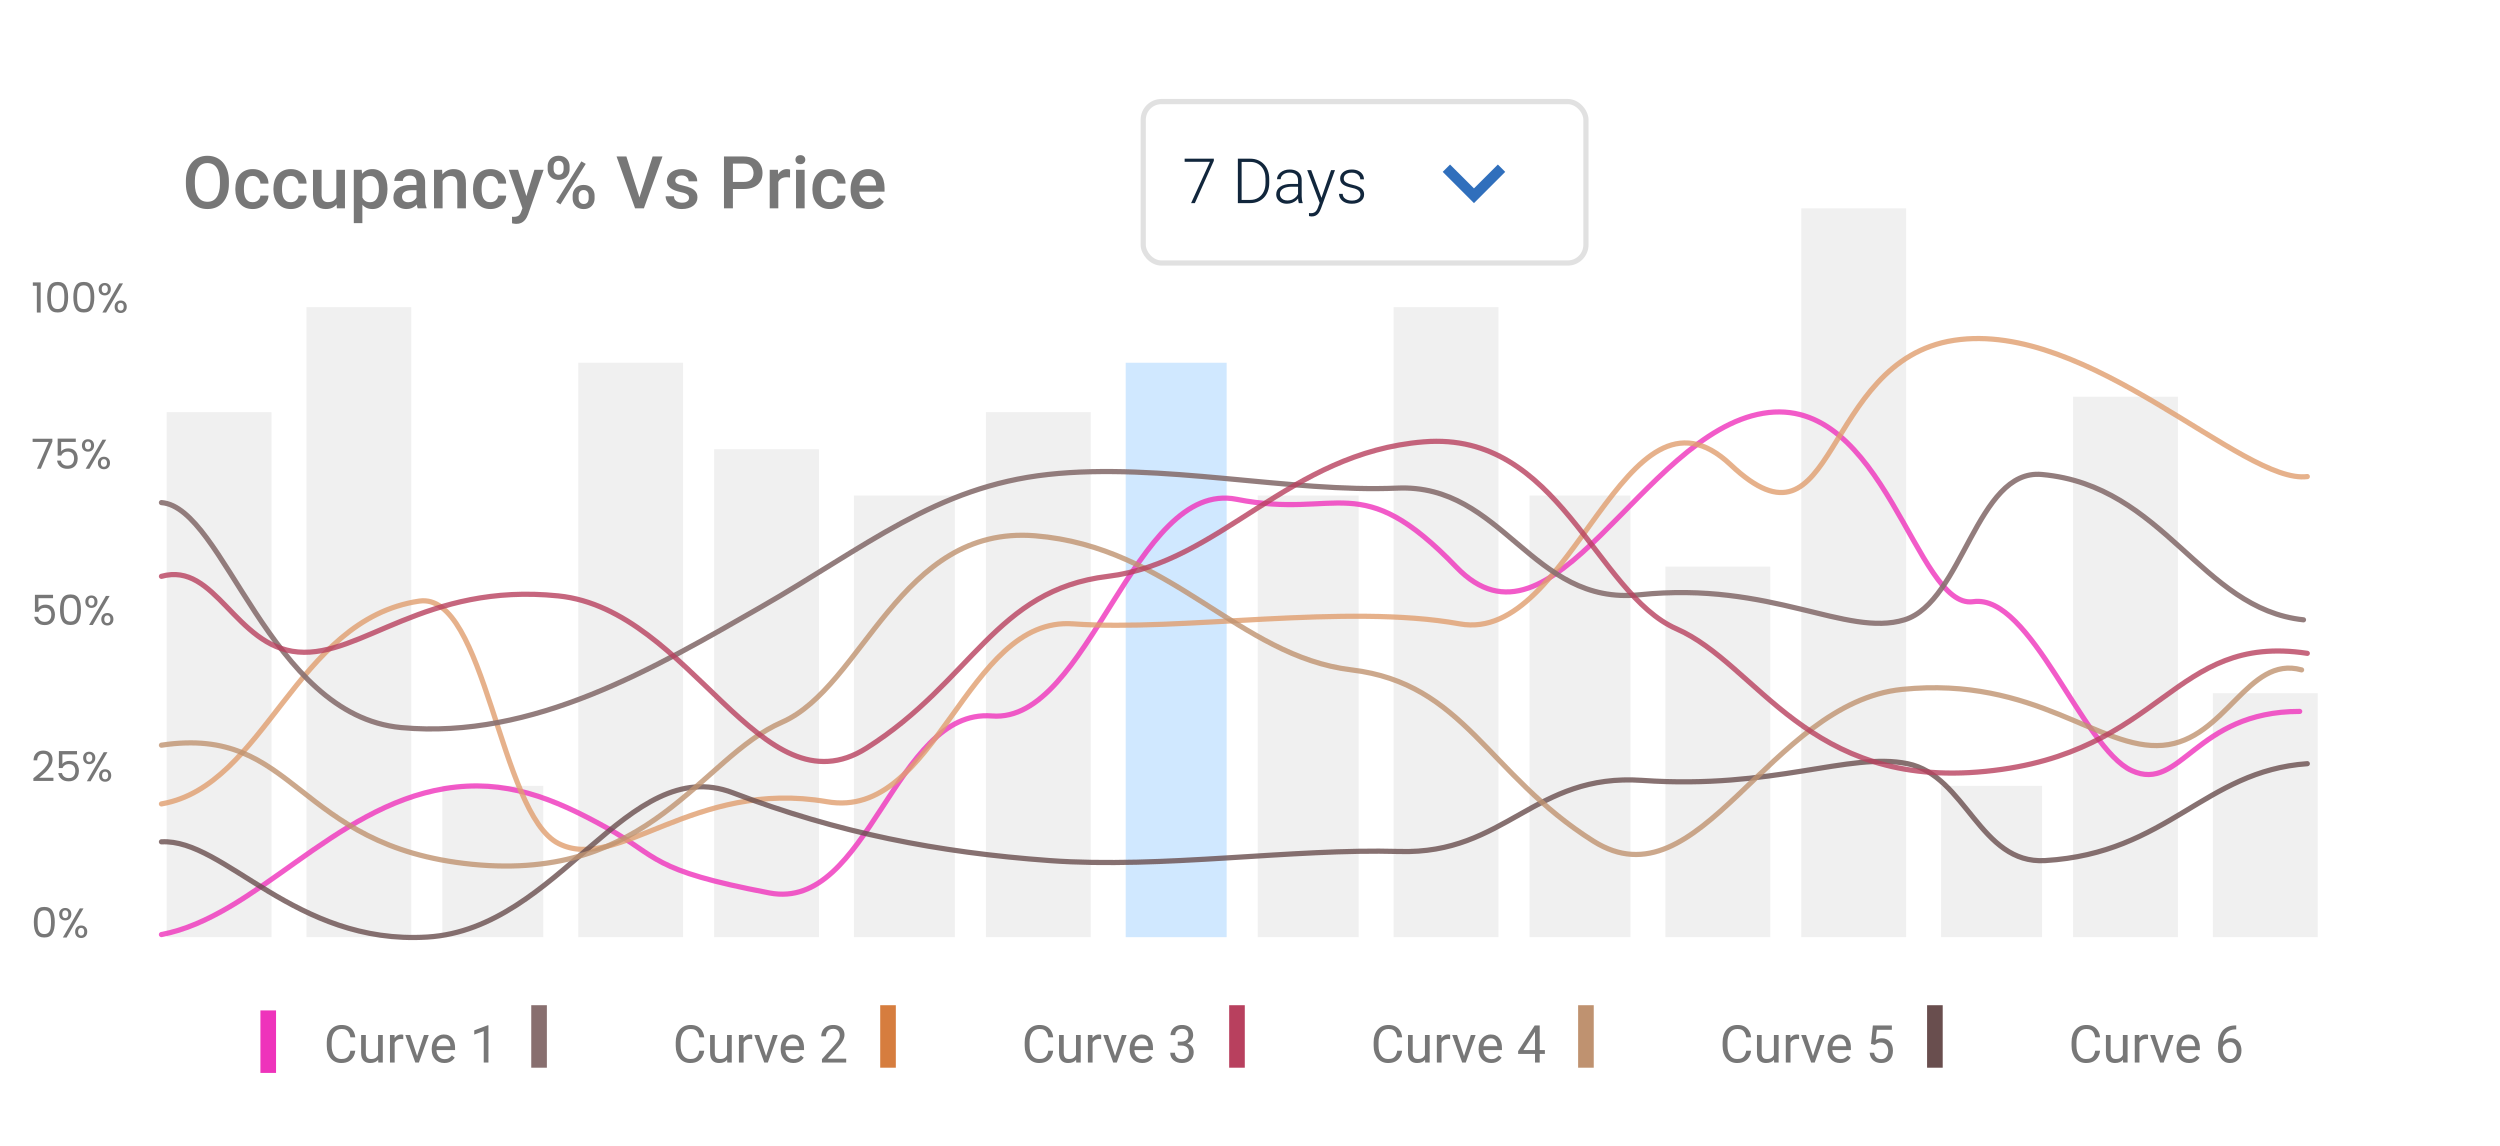<svg width="480" height="220" viewBox="0 0 480 220" fill="none" xmlns="http://www.w3.org/2000/svg">
<rect width="480" height="220" fill="white"/>
<rect x="58.837" y="58.974" width="20.128" height="120.961" fill="#F0F0F0"/>
<rect x="111.022" y="69.647" width="20.128" height="110.288" fill="#F0F0F0"/>
<rect x="163.951" y="95.144" width="19.383" height="84.791" fill="#F0F0F0"/>
<rect x="216.135" y="69.647" width="19.383" height="110.288" fill="#D0E8FF"/>
<rect x="267.574" y="58.974" width="20.128" height="120.961" fill="#F0F0F0"/>
<rect x="319.758" y="108.782" width="20.128" height="71.153" fill="#F0F0F0"/>
<rect x="372.688" y="150.881" width="19.383" height="29.054" fill="#F0F0F0"/>
<rect x="424.872" y="133.092" width="20.128" height="46.843" fill="#F0F0F0"/>
<rect x="32" y="79.134" width="20.128" height="100.801" fill="#F0F0F0"/>
<rect x="84.93" y="150.881" width="19.383" height="29.054" fill="#F0F0F0"/>
<rect x="137.114" y="86.25" width="20.128" height="93.685" fill="#F0F0F0"/>
<rect x="189.298" y="79.134" width="20.128" height="100.801" fill="#F0F0F0"/>
<rect x="241.482" y="95.144" width="19.383" height="84.791" fill="#F0F0F0"/>
<rect x="293.666" y="95.144" width="19.383" height="84.791" fill="#F0F0F0"/>
<rect x="345.85" y="40" width="20.128" height="139.935" fill="#F0F0F0"/>
<rect x="398.034" y="76.169" width="20.128" height="103.765" fill="#F0F0F0"/>
<path d="M31 179.436C49.057 175.985 63.906 154.938 85.451 151.4C96.935 149.515 106.134 153.185 116.398 158.887C126.663 164.589 124.653 167.051 147.737 171.447C166.787 175.075 171.77 135.963 190.436 137.466C209.103 138.968 217.737 91.943 237.445 95.869C257.153 99.794 261.09 89.645 279.616 108.88C298.141 128.115 315.257 83.28 338.513 79.354C361.768 75.429 367.825 117.093 378.861 115.523C389.898 113.953 399.835 143.641 409.294 147.959C418.754 152.277 421.437 136.591 441.539 136.591" stroke="#EE33BB" stroke-opacity="0.8" stroke-linecap="round" stroke-linejoin="round"/>
<path d="M31 154.35C50.991 150.882 56.638 118.967 80.491 115.412C93.204 113.517 95.885 156.229 107.248 161.959C118.612 167.69 133.226 149.513 158.782 153.931C179.872 157.577 185.389 118.271 206.055 119.781C226.721 121.292 258.437 115.837 280.256 119.781C302.075 123.726 311.795 69.921 332.305 89.251C352.814 108.581 349.444 69.285 375.19 65.34C400.936 61.395 430.781 93.079 443 91.501" stroke="#E09D6E" stroke-opacity="0.8" stroke-linecap="round" stroke-linejoin="round"/>
<path d="M442.269 119.005C422.559 116.925 415.554 93.231 392.035 91.1C379.5 89.964 376.857 115.569 365.653 119.005C354.449 122.44 340.04 111.543 314.843 114.192C294.049 116.377 288.609 92.814 268.234 93.719C247.858 94.624 222.73 88.735 201.218 91.1C179.705 93.465 166.275 104.993 146.053 116.581C125.831 128.169 102.406 142.059 77.021 139.694C51.636 137.329 43.047 97.445 31 96.499" stroke="#886F6F" stroke-opacity="0.9" stroke-linecap="round" stroke-linejoin="round"/>
<path d="M443 146.628C423.254 148.014 416.237 163.81 392.677 165.231C380.119 165.988 377.472 148.918 366.248 146.628C355.024 144.337 340.589 151.602 315.347 149.836C294.516 148.379 289.067 164.088 268.655 163.485C248.243 162.881 223.071 166.808 201.52 165.231C179.969 163.654 160.956 159.933 140.698 152.208C120.44 144.482 107.477 178.337 82.047 179.913C56.617 181.49 43.069 161.001 31 161.631" stroke="#694E4E" stroke-opacity="0.8" stroke-linecap="round" stroke-linejoin="round"/>
<path d="M31 143.076C57.037 139.141 56.397 162.538 90.679 165.948C124.961 169.358 134.508 145.489 150.131 138.669C165.753 131.849 172.696 100.773 198.733 102.871C224.77 104.969 237.789 125.995 259.486 128.618C281.184 131.241 285.523 148.636 305.919 161.489C326.315 174.341 339.599 134.988 365.202 132.365C390.805 129.742 403.124 144.149 415.275 143.1C427.425 142.051 431.489 125.732 441.904 128.618" stroke="#BF9270" stroke-opacity="0.8" stroke-linecap="round" stroke-linejoin="round"/>
<path d="M443 125.441C417.009 121.495 415.46 144.679 381.239 148.099C347.017 151.519 337.487 127.578 321.893 120.738C306.298 113.898 299.367 82.728 273.376 84.832C247.385 86.937 234.39 108.026 212.731 110.656C191.071 113.287 186.74 130.735 166.38 143.627C146.02 156.518 132.76 117.046 107.202 114.415C81.644 111.784 69.347 126.235 57.218 125.183C45.089 124.13 41.396 107.762 31 110.656" stroke="#B8405E" stroke-opacity="0.8" stroke-linecap="round" stroke-linejoin="round"/>
<path d="M43.948 34.75V35.297C43.948 36.049 43.85 36.723 43.654 37.32C43.458 37.917 43.178 38.425 42.813 38.845C42.453 39.264 42.02 39.585 41.515 39.809C41.009 40.027 40.448 40.137 39.833 40.137C39.222 40.137 38.664 40.027 38.158 39.809C37.657 39.585 37.222 39.264 36.852 38.845C36.483 38.425 36.196 37.917 35.991 37.32C35.791 36.723 35.69 36.049 35.69 35.297V34.75C35.69 33.998 35.791 33.326 35.991 32.733C36.192 32.136 36.474 31.628 36.839 31.209C37.208 30.785 37.643 30.464 38.145 30.245C38.65 30.022 39.209 29.91 39.819 29.91C40.435 29.91 40.995 30.022 41.501 30.245C42.007 30.464 42.442 30.785 42.807 31.209C43.171 31.628 43.452 32.136 43.648 32.733C43.848 33.326 43.948 33.998 43.948 34.75ZM42.232 35.297V34.736C42.232 34.18 42.178 33.69 42.068 33.267C41.964 32.838 41.806 32.48 41.597 32.193C41.392 31.902 41.139 31.683 40.838 31.537C40.537 31.387 40.198 31.311 39.819 31.311C39.441 31.311 39.104 31.387 38.808 31.537C38.511 31.683 38.258 31.902 38.049 32.193C37.844 32.48 37.687 32.838 37.577 33.267C37.468 33.69 37.413 34.18 37.413 34.736V35.297C37.413 35.853 37.468 36.345 37.577 36.773C37.687 37.202 37.846 37.564 38.056 37.86C38.27 38.152 38.525 38.373 38.821 38.523C39.117 38.669 39.455 38.742 39.833 38.742C40.216 38.742 40.555 38.669 40.852 38.523C41.148 38.373 41.398 38.152 41.603 37.86C41.809 37.564 41.964 37.202 42.068 36.773C42.178 36.345 42.232 35.853 42.232 35.297ZM48.522 38.824C48.79 38.824 49.032 38.772 49.246 38.667C49.465 38.558 49.64 38.407 49.773 38.216C49.909 38.024 49.984 37.803 49.998 37.553H51.55C51.541 38.031 51.399 38.467 51.126 38.858C50.852 39.25 50.49 39.562 50.039 39.795C49.588 40.023 49.089 40.137 48.542 40.137C47.977 40.137 47.485 40.041 47.065 39.85C46.646 39.654 46.297 39.385 46.02 39.043C45.742 38.701 45.532 38.307 45.391 37.86C45.254 37.414 45.185 36.935 45.185 36.425V36.185C45.185 35.675 45.254 35.197 45.391 34.75C45.532 34.299 45.742 33.902 46.02 33.56C46.297 33.219 46.646 32.952 47.065 32.761C47.485 32.565 47.975 32.467 48.535 32.467C49.128 32.467 49.647 32.585 50.094 32.822C50.54 33.055 50.891 33.38 51.147 33.8C51.406 34.215 51.541 34.698 51.55 35.249H49.998C49.984 34.976 49.916 34.73 49.793 34.511C49.675 34.287 49.506 34.11 49.287 33.977C49.073 33.845 48.815 33.779 48.515 33.779C48.182 33.779 47.906 33.848 47.688 33.984C47.469 34.117 47.298 34.299 47.175 34.531C47.052 34.759 46.963 35.017 46.908 35.304C46.858 35.586 46.833 35.88 46.833 36.185V36.425C46.833 36.73 46.858 37.026 46.908 37.313C46.958 37.601 47.045 37.858 47.168 38.086C47.296 38.309 47.469 38.489 47.688 38.626C47.906 38.758 48.184 38.824 48.522 38.824ZM55.836 38.824C56.105 38.824 56.346 38.772 56.56 38.667C56.779 38.558 56.955 38.407 57.087 38.216C57.224 38.024 57.299 37.803 57.312 37.553H58.864C58.855 38.031 58.714 38.467 58.44 38.858C58.167 39.25 57.805 39.562 57.353 39.795C56.902 40.023 56.403 40.137 55.856 40.137C55.291 40.137 54.799 40.041 54.38 39.85C53.961 39.654 53.612 39.385 53.334 39.043C53.056 38.701 52.846 38.307 52.705 37.86C52.568 37.414 52.5 36.935 52.5 36.425V36.185C52.5 35.675 52.568 35.197 52.705 34.75C52.846 34.299 53.056 33.902 53.334 33.56C53.612 33.219 53.961 32.952 54.38 32.761C54.799 32.565 55.289 32.467 55.85 32.467C56.442 32.467 56.962 32.585 57.408 32.822C57.855 33.055 58.206 33.38 58.461 33.8C58.721 34.215 58.855 34.698 58.864 35.249H57.312C57.299 34.976 57.23 34.73 57.107 34.511C56.989 34.287 56.82 34.11 56.602 33.977C56.387 33.845 56.13 33.779 55.829 33.779C55.496 33.779 55.221 33.848 55.002 33.984C54.783 34.117 54.612 34.299 54.489 34.531C54.366 34.759 54.277 35.017 54.223 35.304C54.172 35.586 54.148 35.88 54.148 36.185V36.425C54.148 36.73 54.172 37.026 54.223 37.313C54.273 37.601 54.359 37.858 54.482 38.086C54.61 38.309 54.783 38.489 55.002 38.626C55.221 38.758 55.499 38.824 55.836 38.824ZM64.579 38.257V32.603H66.233V40H64.675L64.579 38.257ZM64.811 36.719L65.365 36.705C65.365 37.202 65.311 37.66 65.201 38.079C65.092 38.494 64.923 38.856 64.695 39.166C64.467 39.471 64.176 39.711 63.82 39.884C63.465 40.052 63.039 40.137 62.542 40.137C62.182 40.137 61.852 40.084 61.551 39.98C61.25 39.875 60.99 39.713 60.772 39.494C60.557 39.275 60.391 38.991 60.273 38.64C60.154 38.289 60.095 37.87 60.095 37.382V32.603H61.742V37.395C61.742 37.664 61.774 37.89 61.838 38.072C61.902 38.25 61.988 38.394 62.098 38.503C62.207 38.612 62.335 38.69 62.48 38.735C62.626 38.781 62.781 38.804 62.945 38.804C63.415 38.804 63.784 38.713 64.053 38.53C64.326 38.343 64.52 38.093 64.634 37.778C64.752 37.464 64.811 37.111 64.811 36.719ZM69.576 34.025V42.844H67.929V32.603H69.446L69.576 34.025ZM74.395 36.233V36.377C74.395 36.915 74.332 37.414 74.204 37.874C74.081 38.33 73.897 38.728 73.65 39.07C73.409 39.408 73.11 39.67 72.755 39.856C72.399 40.043 71.989 40.137 71.524 40.137C71.064 40.137 70.661 40.052 70.314 39.884C69.973 39.711 69.683 39.467 69.446 39.152C69.209 38.838 69.018 38.469 68.872 38.045C68.731 37.617 68.63 37.147 68.571 36.637V36.083C68.63 35.541 68.731 35.048 68.872 34.606C69.018 34.164 69.209 33.784 69.446 33.465C69.683 33.146 69.973 32.9 70.314 32.727C70.656 32.553 71.055 32.467 71.511 32.467C71.976 32.467 72.388 32.558 72.748 32.74C73.108 32.918 73.411 33.173 73.657 33.506C73.903 33.834 74.088 34.23 74.211 34.695C74.334 35.156 74.395 35.668 74.395 36.233ZM72.748 36.377V36.233C72.748 35.892 72.716 35.575 72.652 35.283C72.588 34.987 72.488 34.727 72.352 34.504C72.215 34.281 72.039 34.107 71.825 33.984C71.616 33.857 71.363 33.793 71.066 33.793C70.775 33.793 70.524 33.843 70.314 33.943C70.105 34.039 69.929 34.173 69.788 34.347C69.647 34.52 69.537 34.723 69.46 34.955C69.382 35.183 69.328 35.431 69.296 35.7V37.026C69.351 37.355 69.444 37.655 69.576 37.929C69.708 38.202 69.895 38.421 70.137 38.585C70.383 38.745 70.697 38.824 71.08 38.824C71.376 38.824 71.629 38.76 71.839 38.633C72.049 38.505 72.219 38.33 72.352 38.106C72.488 37.879 72.588 37.617 72.652 37.32C72.716 37.024 72.748 36.71 72.748 36.377ZM79.967 38.517V34.989C79.967 34.725 79.919 34.497 79.823 34.306C79.728 34.114 79.582 33.966 79.386 33.861C79.194 33.757 78.953 33.704 78.661 33.704C78.392 33.704 78.16 33.75 77.964 33.841C77.768 33.932 77.615 34.055 77.506 34.21C77.397 34.365 77.342 34.54 77.342 34.736H75.701C75.701 34.445 75.772 34.162 75.913 33.889C76.054 33.615 76.259 33.371 76.528 33.157C76.797 32.943 77.118 32.774 77.492 32.651C77.866 32.528 78.285 32.467 78.75 32.467C79.306 32.467 79.798 32.56 80.227 32.747C80.659 32.934 80.999 33.217 81.245 33.595C81.496 33.968 81.621 34.438 81.621 35.003V38.291C81.621 38.628 81.644 38.931 81.689 39.2C81.74 39.465 81.81 39.695 81.901 39.891V40H80.213C80.135 39.822 80.074 39.597 80.028 39.323C79.987 39.045 79.967 38.776 79.967 38.517ZM80.206 35.502L80.22 36.52H79.037C78.732 36.52 78.463 36.55 78.231 36.609C77.998 36.664 77.804 36.746 77.649 36.855C77.495 36.965 77.378 37.097 77.301 37.252C77.223 37.407 77.185 37.582 77.185 37.778C77.185 37.974 77.23 38.154 77.321 38.318C77.412 38.478 77.545 38.603 77.718 38.694C77.895 38.785 78.11 38.831 78.36 38.831C78.698 38.831 78.992 38.763 79.242 38.626C79.497 38.485 79.698 38.314 79.844 38.113C79.99 37.908 80.067 37.715 80.076 37.532L80.609 38.264C80.555 38.45 80.461 38.651 80.329 38.865C80.197 39.079 80.024 39.285 79.81 39.48C79.6 39.672 79.347 39.829 79.051 39.952C78.759 40.075 78.422 40.137 78.039 40.137C77.556 40.137 77.125 40.041 76.747 39.85C76.369 39.654 76.073 39.392 75.858 39.063C75.644 38.731 75.537 38.355 75.537 37.935C75.537 37.544 75.61 37.197 75.756 36.897C75.906 36.591 76.125 36.336 76.412 36.131C76.704 35.926 77.059 35.771 77.478 35.666C77.898 35.557 78.376 35.502 78.914 35.502H80.206ZM84.978 34.183V40H83.33V32.603H84.882L84.978 34.183ZM84.684 36.028L84.15 36.022C84.155 35.497 84.228 35.017 84.369 34.579C84.515 34.142 84.716 33.766 84.971 33.451C85.231 33.137 85.54 32.895 85.9 32.727C86.26 32.553 86.662 32.467 87.103 32.467C87.459 32.467 87.78 32.517 88.067 32.617C88.359 32.713 88.607 32.87 88.812 33.089C89.022 33.308 89.182 33.592 89.291 33.943C89.4 34.29 89.455 34.716 89.455 35.222V40H87.801V35.215C87.801 34.859 87.748 34.579 87.644 34.374C87.543 34.164 87.395 34.016 87.199 33.93C87.008 33.839 86.769 33.793 86.481 33.793C86.199 33.793 85.946 33.852 85.723 33.971C85.499 34.089 85.31 34.251 85.155 34.456C85.005 34.661 84.889 34.898 84.807 35.167C84.725 35.436 84.684 35.723 84.684 36.028ZM94.158 38.824C94.427 38.824 94.669 38.772 94.883 38.667C95.102 38.558 95.277 38.407 95.409 38.216C95.546 38.024 95.621 37.803 95.635 37.553H97.186C97.177 38.031 97.036 38.467 96.763 38.858C96.489 39.25 96.127 39.562 95.676 39.795C95.225 40.023 94.726 40.137 94.179 40.137C93.614 40.137 93.121 40.041 92.702 39.85C92.283 39.654 91.934 39.385 91.656 39.043C91.378 38.701 91.169 38.307 91.027 37.86C90.891 37.414 90.822 36.935 90.822 36.425V36.185C90.822 35.675 90.891 35.197 91.027 34.75C91.169 34.299 91.378 33.902 91.656 33.56C91.934 33.219 92.283 32.952 92.702 32.761C93.121 32.565 93.611 32.467 94.172 32.467C94.764 32.467 95.284 32.585 95.731 32.822C96.177 33.055 96.528 33.38 96.783 33.8C97.043 34.215 97.177 34.698 97.186 35.249H95.635C95.621 34.976 95.553 34.73 95.43 34.511C95.311 34.287 95.143 34.11 94.924 33.977C94.71 33.845 94.452 33.779 94.151 33.779C93.819 33.779 93.543 33.848 93.324 33.984C93.106 34.117 92.935 34.299 92.811 34.531C92.689 34.759 92.6 35.017 92.545 35.304C92.495 35.586 92.47 35.88 92.47 36.185V36.425C92.47 36.73 92.495 37.026 92.545 37.313C92.595 37.601 92.682 37.858 92.805 38.086C92.932 38.309 93.106 38.489 93.324 38.626C93.543 38.758 93.821 38.824 94.158 38.824ZM100.598 39.193L102.607 32.603H104.371L101.404 41.128C101.336 41.31 101.247 41.508 101.138 41.723C101.028 41.937 100.885 42.14 100.707 42.331C100.534 42.527 100.317 42.684 100.058 42.803C99.798 42.926 99.483 42.987 99.114 42.987C98.968 42.987 98.827 42.974 98.69 42.946C98.558 42.923 98.433 42.898 98.314 42.871L98.308 41.613C98.353 41.618 98.408 41.622 98.472 41.627C98.54 41.632 98.595 41.634 98.636 41.634C98.909 41.634 99.137 41.6 99.319 41.531C99.502 41.467 99.65 41.363 99.764 41.217C99.882 41.071 99.982 40.875 100.064 40.629L100.598 39.193ZM99.463 32.603L101.22 38.141L101.514 39.877L100.372 40.171L97.686 32.603H99.463ZM105.15 32.487V31.961C105.15 31.583 105.232 31.239 105.396 30.929C105.561 30.619 105.8 30.37 106.114 30.184C106.429 29.997 106.807 29.903 107.249 29.903C107.705 29.903 108.088 29.997 108.397 30.184C108.712 30.37 108.951 30.619 109.115 30.929C109.279 31.239 109.361 31.583 109.361 31.961V32.487C109.361 32.856 109.279 33.196 109.115 33.506C108.956 33.816 108.719 34.064 108.404 34.251C108.094 34.438 107.714 34.531 107.263 34.531C106.816 34.531 106.433 34.438 106.114 34.251C105.8 34.064 105.561 33.816 105.396 33.506C105.232 33.196 105.15 32.856 105.15 32.487ZM106.292 31.961V32.487C106.292 32.67 106.326 32.843 106.395 33.007C106.467 33.171 106.577 33.303 106.723 33.403C106.868 33.504 107.049 33.554 107.263 33.554C107.481 33.554 107.659 33.504 107.796 33.403C107.937 33.303 108.042 33.171 108.11 33.007C108.179 32.843 108.213 32.67 108.213 32.487V31.961C108.213 31.774 108.176 31.599 108.104 31.435C108.035 31.266 107.93 31.131 107.789 31.031C107.648 30.931 107.468 30.881 107.249 30.881C107.039 30.881 106.862 30.931 106.716 31.031C106.575 31.131 106.467 31.266 106.395 31.435C106.326 31.599 106.292 31.774 106.292 31.961ZM109.949 38.093V37.56C109.949 37.186 110.031 36.844 110.195 36.534C110.364 36.224 110.605 35.976 110.92 35.789C111.234 35.602 111.613 35.509 112.055 35.509C112.51 35.509 112.893 35.602 113.203 35.789C113.518 35.976 113.755 36.224 113.914 36.534C114.078 36.844 114.16 37.186 114.16 37.56V38.093C114.16 38.467 114.078 38.808 113.914 39.118C113.755 39.428 113.52 39.676 113.21 39.863C112.9 40.05 112.522 40.144 112.075 40.144C111.624 40.144 111.239 40.05 110.92 39.863C110.605 39.676 110.364 39.428 110.195 39.118C110.031 38.808 109.949 38.467 109.949 38.093ZM111.098 37.56V38.093C111.098 38.275 111.134 38.448 111.207 38.612C111.285 38.776 111.396 38.911 111.542 39.016C111.688 39.116 111.863 39.166 112.068 39.166C112.301 39.166 112.488 39.116 112.629 39.016C112.77 38.911 112.87 38.779 112.93 38.619C112.993 38.455 113.025 38.28 113.025 38.093V37.56C113.025 37.373 112.989 37.197 112.916 37.033C112.848 36.869 112.741 36.737 112.595 36.637C112.453 36.536 112.273 36.486 112.055 36.486C111.84 36.486 111.663 36.536 111.521 36.637C111.38 36.737 111.273 36.869 111.2 37.033C111.132 37.197 111.098 37.373 111.098 37.56ZM112.465 31.469L107.604 39.248L106.764 38.763L111.624 30.983L112.465 31.469ZM122.685 38.182L125.303 30.047H127.196L123.628 40H122.35L122.685 38.182ZM120.265 30.047L122.862 38.182L123.218 40H121.933L118.378 30.047H120.265ZM132.296 37.997C132.296 37.833 132.255 37.685 132.173 37.553C132.091 37.416 131.934 37.293 131.701 37.184C131.473 37.074 131.136 36.974 130.689 36.883C130.298 36.796 129.938 36.694 129.609 36.575C129.286 36.452 129.008 36.304 128.775 36.131C128.543 35.958 128.363 35.753 128.235 35.516C128.108 35.279 128.044 35.005 128.044 34.695C128.044 34.395 128.11 34.11 128.242 33.841C128.374 33.572 128.563 33.335 128.81 33.13C129.056 32.925 129.354 32.763 129.705 32.645C130.061 32.526 130.457 32.467 130.895 32.467C131.514 32.467 132.045 32.572 132.487 32.781C132.934 32.986 133.276 33.267 133.513 33.622C133.75 33.973 133.868 34.37 133.868 34.812H132.221C132.221 34.616 132.171 34.433 132.07 34.265C131.975 34.092 131.829 33.953 131.633 33.848C131.437 33.738 131.191 33.684 130.895 33.684C130.612 33.684 130.377 33.729 130.19 33.82C130.008 33.907 129.871 34.021 129.78 34.162C129.694 34.303 129.65 34.458 129.65 34.627C129.65 34.75 129.673 34.862 129.719 34.962C129.769 35.058 129.851 35.147 129.965 35.228C130.079 35.306 130.234 35.379 130.43 35.447C130.63 35.516 130.881 35.582 131.182 35.645C131.747 35.764 132.232 35.917 132.638 36.103C133.048 36.286 133.362 36.523 133.581 36.815C133.8 37.102 133.909 37.466 133.909 37.908C133.909 38.236 133.839 38.537 133.697 38.81C133.561 39.079 133.36 39.314 133.096 39.515C132.831 39.711 132.515 39.863 132.146 39.973C131.781 40.082 131.371 40.137 130.915 40.137C130.245 40.137 129.678 40.018 129.213 39.781C128.748 39.54 128.395 39.232 128.153 38.858C127.916 38.48 127.798 38.088 127.798 37.683H129.391C129.409 37.988 129.493 38.232 129.644 38.414C129.799 38.592 129.99 38.722 130.218 38.804C130.45 38.881 130.689 38.92 130.936 38.92C131.232 38.92 131.48 38.881 131.681 38.804C131.881 38.722 132.034 38.612 132.139 38.476C132.243 38.334 132.296 38.175 132.296 37.997ZM142.782 36.288H140.191V34.928H142.782C143.233 34.928 143.598 34.855 143.876 34.709C144.154 34.563 144.357 34.363 144.484 34.107C144.617 33.848 144.683 33.551 144.683 33.219C144.683 32.904 144.617 32.61 144.484 32.337C144.357 32.059 144.154 31.836 143.876 31.667C143.598 31.498 143.233 31.414 142.782 31.414H140.718V40H139.002V30.047H142.782C143.552 30.047 144.206 30.184 144.744 30.457C145.286 30.726 145.699 31.1 145.981 31.578C146.264 32.052 146.405 32.594 146.405 33.205C146.405 33.848 146.264 34.399 145.981 34.859C145.699 35.32 145.286 35.673 144.744 35.919C144.206 36.165 143.552 36.288 142.782 36.288ZM149.434 34.012V40H147.786V32.603H149.358L149.434 34.012ZM151.696 32.556L151.683 34.087C151.582 34.069 151.473 34.055 151.354 34.046C151.241 34.037 151.127 34.032 151.013 34.032C150.73 34.032 150.482 34.073 150.268 34.155C150.053 34.233 149.873 34.347 149.728 34.497C149.586 34.643 149.477 34.821 149.399 35.03C149.322 35.24 149.276 35.475 149.263 35.734L148.887 35.762C148.887 35.297 148.932 34.866 149.023 34.47C149.115 34.073 149.251 33.725 149.434 33.424C149.62 33.123 149.853 32.888 150.131 32.72C150.413 32.551 150.739 32.467 151.108 32.467C151.209 32.467 151.316 32.476 151.43 32.494C151.548 32.512 151.637 32.533 151.696 32.556ZM154.492 32.603V40H152.838V32.603H154.492ZM152.729 30.662C152.729 30.412 152.811 30.204 152.975 30.04C153.143 29.871 153.376 29.787 153.672 29.787C153.964 29.787 154.194 29.871 154.362 30.04C154.531 30.204 154.615 30.412 154.615 30.662C154.615 30.908 154.531 31.113 154.362 31.277C154.194 31.441 153.964 31.523 153.672 31.523C153.376 31.523 153.143 31.441 152.975 31.277C152.811 31.113 152.729 30.908 152.729 30.662ZM159.318 38.824C159.587 38.824 159.829 38.772 160.043 38.667C160.262 38.558 160.437 38.407 160.569 38.216C160.706 38.024 160.781 37.803 160.795 37.553H162.347C162.338 38.031 162.196 38.467 161.923 38.858C161.649 39.25 161.287 39.562 160.836 39.795C160.385 40.023 159.886 40.137 159.339 40.137C158.774 40.137 158.282 40.041 157.862 39.85C157.443 39.654 157.094 39.385 156.816 39.043C156.538 38.701 156.329 38.307 156.188 37.86C156.051 37.414 155.982 36.935 155.982 36.425V36.185C155.982 35.675 156.051 35.197 156.188 34.75C156.329 34.299 156.538 33.902 156.816 33.56C157.094 33.219 157.443 32.952 157.862 32.761C158.282 32.565 158.771 32.467 159.332 32.467C159.924 32.467 160.444 32.585 160.891 32.822C161.337 33.055 161.688 33.38 161.943 33.8C162.203 34.215 162.338 34.698 162.347 35.249H160.795C160.781 34.976 160.713 34.73 160.59 34.511C160.471 34.287 160.303 34.11 160.084 33.977C159.87 33.845 159.612 33.779 159.312 33.779C158.979 33.779 158.703 33.848 158.484 33.984C158.266 34.117 158.095 34.299 157.972 34.531C157.849 34.759 157.76 35.017 157.705 35.304C157.655 35.586 157.63 35.88 157.63 36.185V36.425C157.63 36.73 157.655 37.026 157.705 37.313C157.755 37.601 157.842 37.858 157.965 38.086C158.092 38.309 158.266 38.489 158.484 38.626C158.703 38.758 158.981 38.824 159.318 38.824ZM166.872 40.137C166.325 40.137 165.831 40.048 165.389 39.87C164.951 39.688 164.577 39.435 164.268 39.111C163.962 38.788 163.728 38.407 163.563 37.97C163.399 37.532 163.317 37.06 163.317 36.555V36.281C163.317 35.703 163.402 35.178 163.57 34.709C163.739 34.24 163.974 33.839 164.274 33.506C164.575 33.169 164.931 32.911 165.341 32.733C165.751 32.556 166.195 32.467 166.674 32.467C167.202 32.467 167.665 32.556 168.062 32.733C168.458 32.911 168.786 33.162 169.046 33.485C169.31 33.804 169.506 34.185 169.634 34.627C169.766 35.069 169.832 35.557 169.832 36.09V36.794H164.117V35.611H168.205V35.481C168.196 35.185 168.137 34.907 168.027 34.648C167.923 34.388 167.761 34.178 167.542 34.019C167.323 33.859 167.032 33.779 166.667 33.779C166.394 33.779 166.15 33.839 165.936 33.957C165.726 34.071 165.55 34.237 165.409 34.456C165.268 34.675 165.159 34.939 165.081 35.249C165.008 35.554 164.972 35.898 164.972 36.281V36.555C164.972 36.878 165.015 37.179 165.102 37.457C165.193 37.73 165.325 37.97 165.498 38.175C165.671 38.38 165.881 38.542 166.127 38.66C166.373 38.774 166.653 38.831 166.968 38.831C167.364 38.831 167.717 38.751 168.027 38.592C168.337 38.432 168.606 38.207 168.834 37.915L169.702 38.756C169.543 38.988 169.335 39.212 169.08 39.426C168.825 39.635 168.513 39.806 168.144 39.938C167.779 40.071 167.355 40.137 166.872 40.137Z" fill="#777777"/>
<rect x="219" y="19" width="86" height="32" rx="4" fill="white"/>
<path d="M233.059 30.469V30.873L229.414 39H228.688L232.309 31.072H227.451V30.469H233.059ZM240.002 39H238.068L238.08 38.385H240.002C240.615 38.385 241.143 38.248 241.584 37.975C242.029 37.697 242.373 37.315 242.615 36.826C242.857 36.338 242.979 35.772 242.979 35.127V34.33C242.979 33.838 242.908 33.393 242.768 32.994C242.631 32.596 242.434 32.256 242.176 31.975C241.918 31.689 241.609 31.471 241.25 31.318C240.895 31.166 240.496 31.09 240.055 31.09H238.033V30.469H240.055C240.586 30.469 241.072 30.561 241.514 30.744C241.959 30.924 242.344 31.186 242.668 31.529C242.996 31.869 243.248 32.277 243.424 32.754C243.604 33.23 243.693 33.762 243.693 34.348V35.127C243.693 35.713 243.604 36.244 243.424 36.721C243.248 37.197 242.996 37.605 242.668 37.945C242.34 38.285 241.951 38.547 241.502 38.73C241.053 38.91 240.553 39 240.002 39ZM238.391 30.469V39H237.67V30.469H238.391ZM249.225 37.863V34.594C249.225 34.293 249.162 34.033 249.037 33.815C248.912 33.596 248.729 33.428 248.486 33.31C248.244 33.193 247.945 33.135 247.59 33.135C247.262 33.135 246.969 33.193 246.711 33.31C246.457 33.424 246.256 33.578 246.107 33.773C245.963 33.965 245.891 34.178 245.891 34.412L245.188 34.406C245.188 34.168 245.246 33.938 245.363 33.715C245.48 33.492 245.646 33.293 245.861 33.117C246.076 32.941 246.332 32.803 246.629 32.701C246.93 32.596 247.26 32.543 247.619 32.543C248.072 32.543 248.471 32.619 248.814 32.772C249.162 32.924 249.434 33.152 249.629 33.457C249.824 33.762 249.922 34.145 249.922 34.605V37.67C249.922 37.889 249.938 38.115 249.969 38.35C250.004 38.584 250.053 38.777 250.115 38.93V39H249.371C249.324 38.859 249.287 38.684 249.26 38.473C249.236 38.258 249.225 38.055 249.225 37.863ZM249.389 35.309L249.4 35.848H248.023C247.664 35.848 247.342 35.881 247.057 35.947C246.775 36.01 246.537 36.103 246.342 36.228C246.146 36.35 245.996 36.496 245.891 36.668C245.789 36.84 245.738 37.035 245.738 37.254C245.738 37.48 245.795 37.688 245.908 37.875C246.025 38.062 246.189 38.213 246.4 38.326C246.615 38.435 246.869 38.49 247.162 38.49C247.553 38.49 247.896 38.418 248.193 38.273C248.494 38.129 248.742 37.94 248.938 37.705C249.133 37.471 249.264 37.215 249.33 36.938L249.635 37.342C249.584 37.537 249.49 37.738 249.354 37.945C249.221 38.148 249.047 38.34 248.832 38.52C248.617 38.695 248.363 38.84 248.07 38.953C247.781 39.062 247.453 39.117 247.086 39.117C246.672 39.117 246.311 39.039 246.002 38.883C245.697 38.727 245.459 38.514 245.287 38.244C245.119 37.971 245.035 37.662 245.035 37.318C245.035 37.006 245.102 36.727 245.234 36.48C245.367 36.23 245.559 36.02 245.809 35.848C246.062 35.672 246.367 35.539 246.723 35.449C247.082 35.355 247.484 35.309 247.93 35.309H249.389ZM253.59 38.367L255.564 32.66H256.32L253.637 40.02C253.582 40.164 253.512 40.324 253.426 40.5C253.344 40.676 253.234 40.844 253.098 41.004C252.965 41.168 252.797 41.301 252.594 41.402C252.395 41.508 252.15 41.56 251.861 41.56C251.787 41.56 251.691 41.551 251.574 41.531C251.461 41.516 251.379 41.5 251.328 41.484L251.322 40.893C251.365 40.904 251.428 40.914 251.51 40.922C251.592 40.93 251.648 40.934 251.68 40.934C251.934 40.934 252.146 40.891 252.318 40.805C252.494 40.719 252.641 40.59 252.758 40.418C252.875 40.25 252.979 40.039 253.068 39.785L253.59 38.367ZM251.744 32.66L253.766 38.103L253.953 38.836L253.443 39.123L250.982 32.66H251.744ZM261.213 37.383C261.213 37.211 261.17 37.041 261.084 36.873C260.998 36.705 260.832 36.551 260.586 36.41C260.344 36.27 259.986 36.15 259.514 36.053C259.162 35.975 258.848 35.887 258.57 35.789C258.297 35.691 258.066 35.574 257.879 35.438C257.691 35.301 257.549 35.137 257.451 34.945C257.354 34.754 257.305 34.527 257.305 34.266C257.305 34.031 257.355 33.81 257.457 33.603C257.562 33.393 257.711 33.209 257.902 33.053C258.098 32.893 258.332 32.768 258.605 32.678C258.883 32.588 259.193 32.543 259.537 32.543C260.025 32.543 260.443 32.627 260.791 32.795C261.143 32.959 261.41 33.184 261.594 33.469C261.781 33.754 261.875 34.076 261.875 34.435H261.178C261.178 34.217 261.113 34.01 260.984 33.815C260.859 33.619 260.674 33.459 260.428 33.334C260.186 33.209 259.889 33.147 259.537 33.147C259.174 33.147 258.879 33.201 258.652 33.31C258.426 33.42 258.26 33.559 258.154 33.727C258.053 33.895 258.002 34.068 258.002 34.248C258.002 34.389 258.023 34.518 258.066 34.635C258.113 34.748 258.195 34.853 258.312 34.951C258.434 35.049 258.605 35.141 258.828 35.227C259.051 35.312 259.34 35.397 259.695 35.478C260.207 35.592 260.625 35.73 260.949 35.895C261.277 36.055 261.52 36.254 261.676 36.492C261.832 36.727 261.91 37.012 261.91 37.348C261.91 37.609 261.855 37.85 261.746 38.068C261.637 38.283 261.479 38.469 261.271 38.625C261.068 38.781 260.822 38.902 260.533 38.988C260.248 39.074 259.928 39.117 259.572 39.117C259.037 39.117 258.584 39.029 258.213 38.853C257.846 38.674 257.566 38.44 257.375 38.15C257.188 37.857 257.094 37.547 257.094 37.219H257.791C257.814 37.547 257.918 37.807 258.102 37.998C258.285 38.185 258.51 38.318 258.775 38.397C259.045 38.475 259.311 38.514 259.572 38.514C259.932 38.514 260.232 38.461 260.475 38.355C260.717 38.25 260.9 38.111 261.025 37.94C261.15 37.768 261.213 37.582 261.213 37.383Z" fill="#11263C"/>
<path d="M278.41 31.59L283 36.17L287.59 31.59L289 33L283 39L277 33L278.41 31.59Z" fill="#306FBC"/>
<rect x="219.5" y="19.5" width="85" height="31" rx="3.5" stroke="black" stroke-opacity="0.12"/>
<rect x="50" y="194" width="3" height="12" fill="#EE33BB"/>
<path d="M67.272 201.739H68.209C68.16 202.188 68.032 202.59 67.823 202.945C67.615 203.3 67.32 203.582 66.939 203.79C66.559 203.995 66.083 204.098 65.514 204.098C65.097 204.098 64.718 204.02 64.376 203.863C64.037 203.707 63.746 203.486 63.502 203.199C63.258 202.91 63.069 202.563 62.935 202.159C62.805 201.752 62.74 201.3 62.74 200.802V200.094C62.74 199.596 62.805 199.145 62.935 198.741C63.069 198.334 63.259 197.986 63.507 197.696C63.758 197.407 64.059 197.184 64.41 197.027C64.762 196.871 65.157 196.793 65.597 196.793C66.134 196.793 66.588 196.894 66.959 197.096C67.33 197.298 67.618 197.577 67.823 197.936C68.032 198.29 68.16 198.702 68.209 199.171H67.272C67.226 198.839 67.141 198.554 67.018 198.316C66.894 198.076 66.718 197.89 66.49 197.76C66.262 197.63 65.965 197.564 65.597 197.564C65.281 197.564 65.003 197.625 64.762 197.745C64.524 197.866 64.324 198.036 64.161 198.258C64.002 198.479 63.881 198.744 63.8 199.054C63.718 199.363 63.678 199.706 63.678 200.084V200.802C63.678 201.15 63.714 201.477 63.785 201.783C63.86 202.089 63.972 202.358 64.122 202.589C64.272 202.82 64.462 203.002 64.693 203.136C64.924 203.266 65.198 203.331 65.514 203.331C65.914 203.331 66.233 203.268 66.471 203.141C66.708 203.014 66.887 202.831 67.008 202.594C67.132 202.356 67.219 202.071 67.272 201.739ZM72.589 202.779V198.717H73.497V204H72.633L72.589 202.779ZM72.76 201.666L73.136 201.656C73.136 202.008 73.098 202.333 73.023 202.633C72.952 202.929 72.835 203.186 72.672 203.404C72.509 203.622 72.296 203.793 72.032 203.917C71.769 204.037 71.448 204.098 71.07 204.098C70.813 204.098 70.577 204.06 70.362 203.985C70.151 203.91 69.968 203.795 69.815 203.639C69.662 203.482 69.544 203.279 69.459 203.028C69.378 202.778 69.337 202.477 69.337 202.125V198.717H70.24V202.135C70.24 202.372 70.266 202.569 70.318 202.726C70.374 202.879 70.447 203.001 70.538 203.092C70.632 203.18 70.737 203.242 70.851 203.277C70.968 203.313 71.088 203.331 71.212 203.331C71.596 203.331 71.9 203.258 72.125 203.111C72.35 202.962 72.511 202.761 72.608 202.511C72.709 202.257 72.76 201.975 72.76 201.666ZM75.777 199.547V204H74.874V198.717H75.753L75.777 199.547ZM77.428 198.688L77.423 199.527C77.348 199.511 77.276 199.501 77.208 199.498C77.143 199.492 77.068 199.488 76.983 199.488C76.775 199.488 76.591 199.521 76.432 199.586C76.272 199.651 76.137 199.742 76.026 199.859C75.916 199.977 75.828 200.117 75.763 200.279C75.701 200.439 75.66 200.615 75.641 200.807L75.387 200.953C75.387 200.634 75.418 200.335 75.48 200.055C75.545 199.775 75.644 199.527 75.777 199.312C75.911 199.094 76.08 198.925 76.285 198.805C76.493 198.681 76.741 198.619 77.027 198.619C77.092 198.619 77.167 198.627 77.252 198.644C77.337 198.657 77.395 198.671 77.428 198.688ZM79.957 203.185L81.402 198.717H82.325L80.426 204H79.82L79.957 203.185ZM78.751 198.717L80.24 203.209L80.343 204H79.737L77.823 198.717H78.751ZM85.318 204.098C84.951 204.098 84.617 204.036 84.317 203.912C84.021 203.785 83.766 203.608 83.551 203.38C83.339 203.152 83.176 202.882 83.062 202.569C82.949 202.257 82.892 201.915 82.892 201.544V201.339C82.892 200.909 82.955 200.527 83.082 200.191C83.209 199.853 83.382 199.566 83.6 199.332C83.818 199.098 84.065 198.92 84.342 198.8C84.618 198.679 84.905 198.619 85.201 198.619C85.579 198.619 85.904 198.684 86.178 198.814C86.454 198.945 86.681 199.127 86.856 199.361C87.032 199.592 87.162 199.866 87.247 200.182C87.332 200.494 87.374 200.836 87.374 201.207V201.612H83.429V200.875H86.471V200.807C86.458 200.572 86.409 200.344 86.324 200.123C86.243 199.902 86.113 199.719 85.934 199.576C85.755 199.433 85.51 199.361 85.201 199.361C84.996 199.361 84.807 199.405 84.635 199.493C84.462 199.578 84.314 199.705 84.19 199.874C84.067 200.043 83.971 200.25 83.902 200.494C83.834 200.738 83.8 201.02 83.8 201.339V201.544C83.8 201.795 83.834 202.031 83.902 202.252C83.974 202.47 84.076 202.662 84.21 202.828C84.347 202.994 84.511 203.124 84.703 203.219C84.898 203.313 85.12 203.36 85.367 203.36C85.686 203.36 85.956 203.295 86.178 203.165C86.399 203.035 86.593 202.861 86.759 202.643L87.306 203.077C87.192 203.25 87.047 203.414 86.871 203.57C86.695 203.727 86.479 203.854 86.222 203.951C85.968 204.049 85.667 204.098 85.318 204.098ZM93.78 196.852V204H92.877V197.979L91.056 198.644V197.828L93.639 196.852H93.78Z" fill="#777777"/>
<rect x="102" y="193" width="3" height="12" fill="#886F6F"/>
<path d="M134.271 201.739H135.209C135.16 202.188 135.032 202.59 134.823 202.945C134.615 203.3 134.32 203.582 133.939 203.79C133.559 203.995 133.083 204.098 132.514 204.098C132.097 204.098 131.718 204.02 131.376 203.863C131.037 203.707 130.746 203.486 130.502 203.199C130.258 202.91 130.069 202.563 129.936 202.159C129.805 201.752 129.74 201.3 129.74 200.802V200.094C129.74 199.596 129.805 199.145 129.936 198.741C130.069 198.334 130.259 197.986 130.507 197.696C130.757 197.407 131.059 197.184 131.41 197.027C131.762 196.871 132.157 196.793 132.597 196.793C133.134 196.793 133.588 196.894 133.959 197.096C134.33 197.298 134.618 197.577 134.823 197.936C135.032 198.29 135.16 198.702 135.209 199.171H134.271C134.226 198.839 134.141 198.554 134.018 198.316C133.894 198.076 133.718 197.89 133.49 197.76C133.262 197.63 132.965 197.564 132.597 197.564C132.281 197.564 132.003 197.625 131.762 197.745C131.524 197.866 131.324 198.036 131.161 198.258C131.002 198.479 130.881 198.744 130.8 199.054C130.718 199.363 130.678 199.706 130.678 200.084V200.802C130.678 201.15 130.714 201.477 130.785 201.783C130.86 202.089 130.972 202.358 131.122 202.589C131.272 202.82 131.462 203.002 131.693 203.136C131.924 203.266 132.198 203.331 132.514 203.331C132.914 203.331 133.233 203.268 133.471 203.141C133.708 203.014 133.887 202.831 134.008 202.594C134.132 202.356 134.219 202.071 134.271 201.739ZM139.589 202.779V198.717H140.497V204H139.633L139.589 202.779ZM139.76 201.666L140.136 201.656C140.136 202.008 140.098 202.333 140.023 202.633C139.952 202.929 139.835 203.186 139.672 203.404C139.509 203.622 139.296 203.793 139.032 203.917C138.769 204.037 138.448 204.098 138.07 204.098C137.813 204.098 137.577 204.06 137.362 203.985C137.151 203.91 136.968 203.795 136.815 203.639C136.662 203.482 136.544 203.279 136.459 203.028C136.378 202.778 136.337 202.477 136.337 202.125V198.717H137.24V202.135C137.24 202.372 137.266 202.569 137.318 202.726C137.374 202.879 137.447 203.001 137.538 203.092C137.632 203.18 137.737 203.242 137.851 203.277C137.968 203.313 138.088 203.331 138.212 203.331C138.596 203.331 138.9 203.258 139.125 203.111C139.35 202.962 139.511 202.761 139.608 202.511C139.709 202.257 139.76 201.975 139.76 201.666ZM142.777 199.547V204H141.874V198.717H142.753L142.777 199.547ZM144.428 198.688L144.423 199.527C144.348 199.511 144.276 199.501 144.208 199.498C144.143 199.492 144.068 199.488 143.983 199.488C143.775 199.488 143.591 199.521 143.432 199.586C143.272 199.651 143.137 199.742 143.026 199.859C142.916 199.977 142.828 200.117 142.763 200.279C142.701 200.439 142.66 200.615 142.641 200.807L142.387 200.953C142.387 200.634 142.418 200.335 142.479 200.055C142.545 199.775 142.644 199.527 142.777 199.312C142.911 199.094 143.08 198.925 143.285 198.805C143.493 198.681 143.741 198.619 144.027 198.619C144.092 198.619 144.167 198.627 144.252 198.644C144.337 198.657 144.395 198.671 144.428 198.688ZM146.957 203.185L148.402 198.717H149.325L147.426 204H146.82L146.957 203.185ZM145.751 198.717L147.24 203.209L147.343 204H146.737L144.823 198.717H145.751ZM152.318 204.098C151.951 204.098 151.617 204.036 151.317 203.912C151.021 203.785 150.766 203.608 150.551 203.38C150.339 203.152 150.176 202.882 150.062 202.569C149.949 202.257 149.892 201.915 149.892 201.544V201.339C149.892 200.909 149.955 200.527 150.082 200.191C150.209 199.853 150.382 199.566 150.6 199.332C150.818 199.098 151.065 198.92 151.342 198.8C151.618 198.679 151.905 198.619 152.201 198.619C152.579 198.619 152.904 198.684 153.178 198.814C153.454 198.945 153.681 199.127 153.856 199.361C154.032 199.592 154.162 199.866 154.247 200.182C154.332 200.494 154.374 200.836 154.374 201.207V201.612H150.429V200.875H153.471V200.807C153.458 200.572 153.409 200.344 153.324 200.123C153.243 199.902 153.113 199.719 152.934 199.576C152.755 199.433 152.51 199.361 152.201 199.361C151.996 199.361 151.807 199.405 151.635 199.493C151.462 199.578 151.314 199.705 151.19 199.874C151.067 200.043 150.971 200.25 150.902 200.494C150.834 200.738 150.8 201.02 150.8 201.339V201.544C150.8 201.795 150.834 202.031 150.902 202.252C150.974 202.47 151.076 202.662 151.21 202.828C151.347 202.994 151.511 203.124 151.703 203.219C151.898 203.313 152.12 203.36 152.367 203.36C152.686 203.36 152.956 203.295 153.178 203.165C153.399 203.035 153.593 202.861 153.759 202.643L154.306 203.077C154.192 203.25 154.047 203.414 153.871 203.57C153.695 203.727 153.479 203.854 153.222 203.951C152.968 204.049 152.667 204.098 152.318 204.098ZM162.47 203.258V204H157.816V203.351L160.146 200.758C160.432 200.439 160.653 200.169 160.81 199.947C160.969 199.723 161.08 199.522 161.142 199.347C161.207 199.168 161.239 198.985 161.239 198.8C161.239 198.565 161.19 198.354 161.093 198.165C160.998 197.973 160.858 197.82 160.673 197.706C160.487 197.592 160.263 197.535 159.999 197.535C159.683 197.535 159.42 197.597 159.208 197.721C159 197.841 158.843 198.01 158.739 198.229C158.635 198.447 158.583 198.697 158.583 198.98H157.68C157.68 198.58 157.768 198.214 157.943 197.882C158.119 197.55 158.38 197.286 158.725 197.091C159.07 196.892 159.494 196.793 159.999 196.793C160.448 196.793 160.832 196.873 161.151 197.032C161.47 197.188 161.715 197.41 161.884 197.696C162.056 197.979 162.143 198.312 162.143 198.692C162.143 198.901 162.107 199.112 162.035 199.327C161.967 199.539 161.871 199.75 161.747 199.962C161.627 200.174 161.485 200.382 161.322 200.587C161.163 200.792 160.992 200.994 160.81 201.192L158.905 203.258H162.47Z" fill="#777777"/>
<rect x="169" y="193" width="3" height="12" fill="#D67D3E"/>
<path d="M201.271 201.739H202.209C202.16 202.188 202.032 202.59 201.823 202.945C201.615 203.3 201.32 203.582 200.939 203.79C200.559 203.995 200.083 204.098 199.514 204.098C199.097 204.098 198.718 204.02 198.376 203.863C198.037 203.707 197.746 203.486 197.502 203.199C197.258 202.91 197.069 202.563 196.936 202.159C196.805 201.752 196.74 201.3 196.74 200.802V200.094C196.74 199.596 196.805 199.145 196.936 198.741C197.069 198.334 197.259 197.986 197.507 197.696C197.757 197.407 198.059 197.184 198.41 197.027C198.762 196.871 199.157 196.793 199.597 196.793C200.134 196.793 200.588 196.894 200.959 197.096C201.33 197.298 201.618 197.577 201.823 197.936C202.032 198.29 202.16 198.702 202.209 199.171H201.271C201.226 198.839 201.141 198.554 201.018 198.316C200.894 198.076 200.718 197.89 200.49 197.76C200.262 197.63 199.965 197.564 199.597 197.564C199.281 197.564 199.003 197.625 198.762 197.745C198.524 197.866 198.324 198.036 198.161 198.258C198.002 198.479 197.881 198.744 197.8 199.054C197.718 199.363 197.678 199.706 197.678 200.084V200.802C197.678 201.15 197.714 201.477 197.785 201.783C197.86 202.089 197.972 202.358 198.122 202.589C198.272 202.82 198.462 203.002 198.693 203.136C198.924 203.266 199.198 203.331 199.514 203.331C199.914 203.331 200.233 203.268 200.471 203.141C200.708 203.014 200.887 202.831 201.008 202.594C201.132 202.356 201.219 202.071 201.271 201.739ZM206.589 202.779V198.717H207.497V204H206.633L206.589 202.779ZM206.76 201.666L207.136 201.656C207.136 202.008 207.098 202.333 207.023 202.633C206.952 202.929 206.835 203.186 206.672 203.404C206.509 203.622 206.296 203.793 206.032 203.917C205.769 204.037 205.448 204.098 205.07 204.098C204.813 204.098 204.577 204.06 204.362 203.985C204.151 203.91 203.968 203.795 203.815 203.639C203.662 203.482 203.544 203.279 203.459 203.028C203.378 202.778 203.337 202.477 203.337 202.125V198.717H204.24V202.135C204.24 202.372 204.266 202.569 204.318 202.726C204.374 202.879 204.447 203.001 204.538 203.092C204.632 203.18 204.737 203.242 204.851 203.277C204.968 203.313 205.088 203.331 205.212 203.331C205.596 203.331 205.9 203.258 206.125 203.111C206.35 202.962 206.511 202.761 206.608 202.511C206.709 202.257 206.76 201.975 206.76 201.666ZM209.777 199.547V204H208.874V198.717H209.753L209.777 199.547ZM211.428 198.688L211.423 199.527C211.348 199.511 211.276 199.501 211.208 199.498C211.143 199.492 211.068 199.488 210.983 199.488C210.775 199.488 210.591 199.521 210.432 199.586C210.272 199.651 210.137 199.742 210.026 199.859C209.916 199.977 209.828 200.117 209.763 200.279C209.701 200.439 209.66 200.615 209.641 200.807L209.387 200.953C209.387 200.634 209.418 200.335 209.479 200.055C209.545 199.775 209.644 199.527 209.777 199.312C209.911 199.094 210.08 198.925 210.285 198.805C210.493 198.681 210.741 198.619 211.027 198.619C211.092 198.619 211.167 198.627 211.252 198.644C211.337 198.657 211.395 198.671 211.428 198.688ZM213.957 203.185L215.402 198.717H216.325L214.426 204H213.82L213.957 203.185ZM212.751 198.717L214.24 203.209L214.343 204H213.737L211.823 198.717H212.751ZM219.318 204.098C218.951 204.098 218.617 204.036 218.317 203.912C218.021 203.785 217.766 203.608 217.551 203.38C217.339 203.152 217.176 202.882 217.062 202.569C216.949 202.257 216.892 201.915 216.892 201.544V201.339C216.892 200.909 216.955 200.527 217.082 200.191C217.209 199.853 217.382 199.566 217.6 199.332C217.818 199.098 218.065 198.92 218.342 198.8C218.618 198.679 218.905 198.619 219.201 198.619C219.579 198.619 219.904 198.684 220.178 198.814C220.454 198.945 220.681 199.127 220.856 199.361C221.032 199.592 221.162 199.866 221.247 200.182C221.332 200.494 221.374 200.836 221.374 201.207V201.612H217.429V200.875H220.471V200.807C220.458 200.572 220.409 200.344 220.324 200.123C220.243 199.902 220.113 199.719 219.934 199.576C219.755 199.433 219.51 199.361 219.201 199.361C218.996 199.361 218.807 199.405 218.635 199.493C218.462 199.578 218.314 199.705 218.19 199.874C218.067 200.043 217.971 200.25 217.902 200.494C217.834 200.738 217.8 201.02 217.8 201.339V201.544C217.8 201.795 217.834 202.031 217.902 202.252C217.974 202.47 218.076 202.662 218.21 202.828C218.347 202.994 218.511 203.124 218.703 203.219C218.898 203.313 219.12 203.36 219.367 203.36C219.686 203.36 219.956 203.295 220.178 203.165C220.399 203.035 220.593 202.861 220.759 202.643L221.306 203.077C221.192 203.25 221.047 203.414 220.871 203.57C220.695 203.727 220.479 203.854 220.222 203.951C219.968 204.049 219.667 204.098 219.318 204.098ZM226.13 200.001H226.774C227.09 200.001 227.351 199.949 227.556 199.845C227.764 199.737 227.919 199.592 228.02 199.41C228.124 199.225 228.176 199.016 228.176 198.785C228.176 198.512 228.13 198.282 228.039 198.097C227.948 197.911 227.811 197.771 227.629 197.677C227.447 197.582 227.215 197.535 226.936 197.535C226.682 197.535 226.457 197.586 226.262 197.687C226.07 197.784 225.918 197.924 225.808 198.106C225.7 198.289 225.646 198.504 225.646 198.751H224.743C224.743 198.39 224.834 198.061 225.017 197.765C225.199 197.468 225.454 197.232 225.783 197.057C226.115 196.881 226.499 196.793 226.936 196.793C227.365 196.793 227.741 196.869 228.063 197.022C228.386 197.172 228.636 197.397 228.815 197.696C228.994 197.993 229.084 198.362 229.084 198.805C229.084 198.984 229.042 199.176 228.957 199.381C228.876 199.583 228.747 199.771 228.571 199.947C228.399 200.123 228.174 200.268 227.897 200.382C227.621 200.493 227.289 200.548 226.901 200.548H226.13V200.001ZM226.13 200.743V200.201H226.901C227.354 200.201 227.728 200.255 228.024 200.362C228.321 200.47 228.553 200.613 228.723 200.792C228.895 200.971 229.016 201.168 229.084 201.383C229.156 201.594 229.191 201.806 229.191 202.018C229.191 202.35 229.134 202.644 229.021 202.901C228.91 203.159 228.752 203.377 228.547 203.556C228.345 203.735 228.107 203.87 227.834 203.961C227.561 204.052 227.263 204.098 226.94 204.098C226.631 204.098 226.34 204.054 226.066 203.966C225.796 203.878 225.557 203.751 225.349 203.585C225.14 203.416 224.978 203.209 224.86 202.965C224.743 202.717 224.685 202.436 224.685 202.12H225.588C225.588 202.368 225.642 202.584 225.749 202.77C225.86 202.955 226.016 203.1 226.218 203.204C226.423 203.305 226.664 203.355 226.94 203.355C227.217 203.355 227.455 203.308 227.653 203.214C227.855 203.116 228.01 202.97 228.117 202.774C228.228 202.579 228.283 202.333 228.283 202.037C228.283 201.741 228.221 201.498 228.098 201.31C227.974 201.118 227.798 200.976 227.57 200.885C227.346 200.79 227.08 200.743 226.774 200.743H226.13Z" fill="#777777"/>
<rect x="236" y="193" width="3" height="12" fill="#B8405E"/>
<path d="M268.271 201.739H269.209C269.16 202.188 269.032 202.59 268.823 202.945C268.615 203.3 268.32 203.582 267.939 203.79C267.559 203.995 267.083 204.098 266.514 204.098C266.097 204.098 265.718 204.02 265.376 203.863C265.037 203.707 264.746 203.486 264.502 203.199C264.258 202.91 264.069 202.563 263.936 202.159C263.805 201.752 263.74 201.3 263.74 200.802V200.094C263.74 199.596 263.805 199.145 263.936 198.741C264.069 198.334 264.259 197.986 264.507 197.696C264.757 197.407 265.059 197.184 265.41 197.027C265.762 196.871 266.157 196.793 266.597 196.793C267.134 196.793 267.588 196.894 267.959 197.096C268.33 197.298 268.618 197.577 268.823 197.936C269.032 198.29 269.16 198.702 269.209 199.171H268.271C268.226 198.839 268.141 198.554 268.018 198.316C267.894 198.076 267.718 197.89 267.49 197.76C267.262 197.63 266.965 197.564 266.597 197.564C266.281 197.564 266.003 197.625 265.762 197.745C265.524 197.866 265.324 198.036 265.161 198.258C265.002 198.479 264.881 198.744 264.8 199.054C264.718 199.363 264.678 199.706 264.678 200.084V200.802C264.678 201.15 264.714 201.477 264.785 201.783C264.86 202.089 264.972 202.358 265.122 202.589C265.272 202.82 265.462 203.002 265.693 203.136C265.924 203.266 266.198 203.331 266.514 203.331C266.914 203.331 267.233 203.268 267.471 203.141C267.708 203.014 267.887 202.831 268.008 202.594C268.132 202.356 268.219 202.071 268.271 201.739ZM273.589 202.779V198.717H274.497V204H273.633L273.589 202.779ZM273.76 201.666L274.136 201.656C274.136 202.008 274.098 202.333 274.023 202.633C273.952 202.929 273.835 203.186 273.672 203.404C273.509 203.622 273.296 203.793 273.032 203.917C272.769 204.037 272.448 204.098 272.07 204.098C271.813 204.098 271.577 204.06 271.362 203.985C271.151 203.91 270.968 203.795 270.815 203.639C270.662 203.482 270.544 203.279 270.459 203.028C270.378 202.778 270.337 202.477 270.337 202.125V198.717H271.24V202.135C271.24 202.372 271.266 202.569 271.318 202.726C271.374 202.879 271.447 203.001 271.538 203.092C271.632 203.18 271.737 203.242 271.851 203.277C271.968 203.313 272.088 203.331 272.212 203.331C272.596 203.331 272.9 203.258 273.125 203.111C273.35 202.962 273.511 202.761 273.608 202.511C273.709 202.257 273.76 201.975 273.76 201.666ZM276.777 199.547V204H275.874V198.717H276.753L276.777 199.547ZM278.428 198.688L278.423 199.527C278.348 199.511 278.276 199.501 278.208 199.498C278.143 199.492 278.068 199.488 277.983 199.488C277.775 199.488 277.591 199.521 277.432 199.586C277.272 199.651 277.137 199.742 277.026 199.859C276.916 199.977 276.828 200.117 276.763 200.279C276.701 200.439 276.66 200.615 276.641 200.807L276.387 200.953C276.387 200.634 276.418 200.335 276.479 200.055C276.545 199.775 276.644 199.527 276.777 199.312C276.911 199.094 277.08 198.925 277.285 198.805C277.493 198.681 277.741 198.619 278.027 198.619C278.092 198.619 278.167 198.627 278.252 198.644C278.337 198.657 278.395 198.671 278.428 198.688ZM280.957 203.185L282.402 198.717H283.325L281.426 204H280.82L280.957 203.185ZM279.751 198.717L281.24 203.209L281.343 204H280.737L278.823 198.717H279.751ZM286.318 204.098C285.951 204.098 285.617 204.036 285.317 203.912C285.021 203.785 284.766 203.608 284.551 203.38C284.339 203.152 284.176 202.882 284.062 202.569C283.949 202.257 283.892 201.915 283.892 201.544V201.339C283.892 200.909 283.955 200.527 284.082 200.191C284.209 199.853 284.382 199.566 284.6 199.332C284.818 199.098 285.065 198.92 285.342 198.8C285.618 198.679 285.905 198.619 286.201 198.619C286.579 198.619 286.904 198.684 287.178 198.814C287.454 198.945 287.681 199.127 287.856 199.361C288.032 199.592 288.162 199.866 288.247 200.182C288.332 200.494 288.374 200.836 288.374 201.207V201.612H284.429V200.875H287.471V200.807C287.458 200.572 287.409 200.344 287.324 200.123C287.243 199.902 287.113 199.719 286.934 199.576C286.755 199.433 286.51 199.361 286.201 199.361C285.996 199.361 285.807 199.405 285.635 199.493C285.462 199.578 285.314 199.705 285.19 199.874C285.067 200.043 284.971 200.25 284.902 200.494C284.834 200.738 284.8 201.02 284.8 201.339V201.544C284.8 201.795 284.834 202.031 284.902 202.252C284.974 202.47 285.076 202.662 285.21 202.828C285.347 202.994 285.511 203.124 285.703 203.219C285.898 203.313 286.12 203.36 286.367 203.36C286.686 203.36 286.956 203.295 287.178 203.165C287.399 203.035 287.593 202.861 287.759 202.643L288.306 203.077C288.192 203.25 288.047 203.414 287.871 203.57C287.695 203.727 287.479 203.854 287.222 203.951C286.968 204.049 286.667 204.098 286.318 204.098ZM296.616 201.607V202.35H291.479V201.817L294.663 196.891H295.4L294.609 198.316L292.505 201.607H296.616ZM295.625 196.891V204H294.722V196.891H295.625Z" fill="#777777"/>
<rect x="303" y="193" width="3" height="12" fill="#BF9270"/>
<path d="M335.271 201.739H336.209C336.16 202.188 336.032 202.59 335.823 202.945C335.615 203.3 335.32 203.582 334.939 203.79C334.559 203.995 334.083 204.098 333.514 204.098C333.097 204.098 332.718 204.02 332.376 203.863C332.037 203.707 331.746 203.486 331.502 203.199C331.258 202.91 331.069 202.563 330.936 202.159C330.805 201.752 330.74 201.3 330.74 200.802V200.094C330.74 199.596 330.805 199.145 330.936 198.741C331.069 198.334 331.259 197.986 331.507 197.696C331.757 197.407 332.059 197.184 332.41 197.027C332.762 196.871 333.157 196.793 333.597 196.793C334.134 196.793 334.588 196.894 334.959 197.096C335.33 197.298 335.618 197.577 335.823 197.936C336.032 198.29 336.16 198.702 336.209 199.171H335.271C335.226 198.839 335.141 198.554 335.018 198.316C334.894 198.076 334.718 197.89 334.49 197.76C334.262 197.63 333.965 197.564 333.597 197.564C333.281 197.564 333.003 197.625 332.762 197.745C332.524 197.866 332.324 198.036 332.161 198.258C332.002 198.479 331.881 198.744 331.8 199.054C331.718 199.363 331.678 199.706 331.678 200.084V200.802C331.678 201.15 331.714 201.477 331.785 201.783C331.86 202.089 331.972 202.358 332.122 202.589C332.272 202.82 332.462 203.002 332.693 203.136C332.924 203.266 333.198 203.331 333.514 203.331C333.914 203.331 334.233 203.268 334.471 203.141C334.708 203.014 334.887 202.831 335.008 202.594C335.132 202.356 335.219 202.071 335.271 201.739ZM340.589 202.779V198.717H341.497V204H340.633L340.589 202.779ZM340.76 201.666L341.136 201.656C341.136 202.008 341.098 202.333 341.023 202.633C340.952 202.929 340.835 203.186 340.672 203.404C340.509 203.622 340.296 203.793 340.032 203.917C339.769 204.037 339.448 204.098 339.07 204.098C338.813 204.098 338.577 204.06 338.362 203.985C338.151 203.91 337.968 203.795 337.815 203.639C337.662 203.482 337.544 203.279 337.459 203.028C337.378 202.778 337.337 202.477 337.337 202.125V198.717H338.24V202.135C338.24 202.372 338.266 202.569 338.318 202.726C338.374 202.879 338.447 203.001 338.538 203.092C338.632 203.18 338.737 203.242 338.851 203.277C338.968 203.313 339.088 203.331 339.212 203.331C339.596 203.331 339.9 203.258 340.125 203.111C340.35 202.962 340.511 202.761 340.608 202.511C340.709 202.257 340.76 201.975 340.76 201.666ZM343.777 199.547V204H342.874V198.717H343.753L343.777 199.547ZM345.428 198.688L345.423 199.527C345.348 199.511 345.276 199.501 345.208 199.498C345.143 199.492 345.068 199.488 344.983 199.488C344.775 199.488 344.591 199.521 344.432 199.586C344.272 199.651 344.137 199.742 344.026 199.859C343.916 199.977 343.828 200.117 343.763 200.279C343.701 200.439 343.66 200.615 343.641 200.807L343.387 200.953C343.387 200.634 343.418 200.335 343.479 200.055C343.545 199.775 343.644 199.527 343.777 199.312C343.911 199.094 344.08 198.925 344.285 198.805C344.493 198.681 344.741 198.619 345.027 198.619C345.092 198.619 345.167 198.627 345.252 198.644C345.337 198.657 345.395 198.671 345.428 198.688ZM347.957 203.185L349.402 198.717H350.325L348.426 204H347.82L347.957 203.185ZM346.751 198.717L348.24 203.209L348.343 204H347.737L345.823 198.717H346.751ZM353.318 204.098C352.951 204.098 352.617 204.036 352.317 203.912C352.021 203.785 351.766 203.608 351.551 203.38C351.339 203.152 351.176 202.882 351.062 202.569C350.949 202.257 350.892 201.915 350.892 201.544V201.339C350.892 200.909 350.955 200.527 351.082 200.191C351.209 199.853 351.382 199.566 351.6 199.332C351.818 199.098 352.065 198.92 352.342 198.8C352.618 198.679 352.905 198.619 353.201 198.619C353.579 198.619 353.904 198.684 354.178 198.814C354.454 198.945 354.681 199.127 354.856 199.361C355.032 199.592 355.162 199.866 355.247 200.182C355.332 200.494 355.374 200.836 355.374 201.207V201.612H351.429V200.875H354.471V200.807C354.458 200.572 354.409 200.344 354.324 200.123C354.243 199.902 354.113 199.719 353.934 199.576C353.755 199.433 353.51 199.361 353.201 199.361C352.996 199.361 352.807 199.405 352.635 199.493C352.462 199.578 352.314 199.705 352.19 199.874C352.067 200.043 351.971 200.25 351.902 200.494C351.834 200.738 351.8 201.02 351.8 201.339V201.544C351.8 201.795 351.834 202.031 351.902 202.252C351.974 202.47 352.076 202.662 352.21 202.828C352.347 202.994 352.511 203.124 352.703 203.219C352.898 203.313 353.12 203.36 353.367 203.36C353.686 203.36 353.956 203.295 354.178 203.165C354.399 203.035 354.593 202.861 354.759 202.643L355.306 203.077C355.192 203.25 355.047 203.414 354.871 203.57C354.695 203.727 354.479 203.854 354.222 203.951C353.968 204.049 353.667 204.098 353.318 204.098ZM359.954 200.616L359.231 200.431L359.588 196.891H363.235V197.726H360.354L360.14 199.659C360.27 199.584 360.434 199.514 360.633 199.449C360.835 199.384 361.066 199.352 361.326 199.352C361.655 199.352 361.95 199.409 362.21 199.522C362.47 199.633 362.692 199.793 362.874 200.001C363.06 200.209 363.201 200.46 363.299 200.753C363.396 201.046 363.445 201.373 363.445 201.734C363.445 202.076 363.398 202.39 363.304 202.677C363.213 202.963 363.074 203.214 362.889 203.429C362.703 203.64 362.469 203.805 362.186 203.922C361.906 204.039 361.575 204.098 361.194 204.098C360.908 204.098 360.636 204.059 360.379 203.98C360.125 203.899 359.897 203.777 359.695 203.614C359.497 203.448 359.334 203.243 359.207 202.999C359.083 202.752 359.005 202.462 358.973 202.13H359.832C359.871 202.397 359.949 202.621 360.066 202.804C360.184 202.986 360.337 203.124 360.525 203.219C360.717 203.31 360.94 203.355 361.194 203.355C361.409 203.355 361.6 203.318 361.766 203.243C361.932 203.168 362.072 203.061 362.186 202.921C362.299 202.781 362.386 202.612 362.444 202.413C362.506 202.215 362.537 201.992 362.537 201.744C362.537 201.52 362.506 201.311 362.444 201.119C362.382 200.927 362.29 200.759 362.166 200.616C362.046 200.473 361.897 200.362 361.722 200.284C361.546 200.203 361.344 200.162 361.116 200.162C360.813 200.162 360.584 200.203 360.428 200.284C360.275 200.366 360.117 200.476 359.954 200.616Z" fill="#777777"/>
<rect x="370" y="193" width="3" height="12" fill="#694E4E"/>
<path d="M402.271 201.739H403.209C403.16 202.188 403.032 202.59 402.823 202.945C402.615 203.3 402.32 203.582 401.939 203.79C401.559 203.995 401.083 204.098 400.514 204.098C400.097 204.098 399.718 204.02 399.376 203.863C399.037 203.707 398.746 203.486 398.502 203.199C398.258 202.91 398.069 202.563 397.936 202.159C397.805 201.752 397.74 201.3 397.74 200.802V200.094C397.74 199.596 397.805 199.145 397.936 198.741C398.069 198.334 398.259 197.986 398.507 197.696C398.757 197.407 399.059 197.184 399.41 197.027C399.762 196.871 400.157 196.793 400.597 196.793C401.134 196.793 401.588 196.894 401.959 197.096C402.33 197.298 402.618 197.577 402.823 197.936C403.032 198.29 403.16 198.702 403.209 199.171H402.271C402.226 198.839 402.141 198.554 402.018 198.316C401.894 198.076 401.718 197.89 401.49 197.76C401.262 197.63 400.965 197.564 400.597 197.564C400.281 197.564 400.003 197.625 399.762 197.745C399.524 197.866 399.324 198.036 399.161 198.258C399.002 198.479 398.881 198.744 398.8 199.054C398.718 199.363 398.678 199.706 398.678 200.084V200.802C398.678 201.15 398.714 201.477 398.785 201.783C398.86 202.089 398.972 202.358 399.122 202.589C399.272 202.82 399.462 203.002 399.693 203.136C399.924 203.266 400.198 203.331 400.514 203.331C400.914 203.331 401.233 203.268 401.471 203.141C401.708 203.014 401.887 202.831 402.008 202.594C402.132 202.356 402.219 202.071 402.271 201.739ZM407.589 202.779V198.717H408.497V204H407.633L407.589 202.779ZM407.76 201.666L408.136 201.656C408.136 202.008 408.098 202.333 408.023 202.633C407.952 202.929 407.835 203.186 407.672 203.404C407.509 203.622 407.296 203.793 407.032 203.917C406.769 204.037 406.448 204.098 406.07 204.098C405.813 204.098 405.577 204.06 405.362 203.985C405.151 203.91 404.968 203.795 404.815 203.639C404.662 203.482 404.544 203.279 404.459 203.028C404.378 202.778 404.337 202.477 404.337 202.125V198.717H405.24V202.135C405.24 202.372 405.266 202.569 405.318 202.726C405.374 202.879 405.447 203.001 405.538 203.092C405.632 203.18 405.737 203.242 405.851 203.277C405.968 203.313 406.088 203.331 406.212 203.331C406.596 203.331 406.9 203.258 407.125 203.111C407.35 202.962 407.511 202.761 407.608 202.511C407.709 202.257 407.76 201.975 407.76 201.666ZM410.777 199.547V204H409.874V198.717H410.753L410.777 199.547ZM412.428 198.688L412.423 199.527C412.348 199.511 412.276 199.501 412.208 199.498C412.143 199.492 412.068 199.488 411.983 199.488C411.775 199.488 411.591 199.521 411.432 199.586C411.272 199.651 411.137 199.742 411.026 199.859C410.916 199.977 410.828 200.117 410.763 200.279C410.701 200.439 410.66 200.615 410.641 200.807L410.387 200.953C410.387 200.634 410.418 200.335 410.479 200.055C410.545 199.775 410.644 199.527 410.777 199.312C410.911 199.094 411.08 198.925 411.285 198.805C411.493 198.681 411.741 198.619 412.027 198.619C412.092 198.619 412.167 198.627 412.252 198.644C412.337 198.657 412.395 198.671 412.428 198.688ZM414.957 203.185L416.402 198.717H417.325L415.426 204H414.82L414.957 203.185ZM413.751 198.717L415.24 203.209L415.343 204H414.737L412.823 198.717H413.751ZM420.318 204.098C419.951 204.098 419.617 204.036 419.317 203.912C419.021 203.785 418.766 203.608 418.551 203.38C418.339 203.152 418.176 202.882 418.062 202.569C417.949 202.257 417.892 201.915 417.892 201.544V201.339C417.892 200.909 417.955 200.527 418.082 200.191C418.209 199.853 418.382 199.566 418.6 199.332C418.818 199.098 419.065 198.92 419.342 198.8C419.618 198.679 419.905 198.619 420.201 198.619C420.579 198.619 420.904 198.684 421.178 198.814C421.454 198.945 421.681 199.127 421.856 199.361C422.032 199.592 422.162 199.866 422.247 200.182C422.332 200.494 422.374 200.836 422.374 201.207V201.612H418.429V200.875H421.471V200.807C421.458 200.572 421.409 200.344 421.324 200.123C421.243 199.902 421.113 199.719 420.934 199.576C420.755 199.433 420.51 199.361 420.201 199.361C419.996 199.361 419.807 199.405 419.635 199.493C419.462 199.578 419.314 199.705 419.19 199.874C419.067 200.043 418.971 200.25 418.902 200.494C418.834 200.738 418.8 201.02 418.8 201.339V201.544C418.8 201.795 418.834 202.031 418.902 202.252C418.974 202.47 419.076 202.662 419.21 202.828C419.347 202.994 419.511 203.124 419.703 203.219C419.898 203.313 420.12 203.36 420.367 203.36C420.686 203.36 420.956 203.295 421.178 203.165C421.399 203.035 421.593 202.861 421.759 202.643L422.306 203.077C422.192 203.25 422.047 203.414 421.871 203.57C421.695 203.727 421.479 203.854 421.222 203.951C420.968 204.049 420.667 204.098 420.318 204.098ZM429.278 196.881H429.356V197.647H429.278C428.8 197.647 428.399 197.726 428.077 197.882C427.755 198.035 427.499 198.242 427.311 198.502C427.122 198.759 426.985 199.049 426.9 199.371C426.819 199.693 426.778 200.021 426.778 200.353V201.397C426.778 201.713 426.816 201.993 426.891 202.237C426.965 202.478 427.068 202.682 427.198 202.848C427.328 203.014 427.475 203.139 427.638 203.224C427.804 203.308 427.976 203.351 428.155 203.351C428.364 203.351 428.549 203.312 428.712 203.233C428.875 203.152 429.011 203.04 429.122 202.896C429.236 202.75 429.322 202.577 429.381 202.379C429.439 202.18 429.469 201.962 429.469 201.725C429.469 201.513 429.443 201.31 429.391 201.114C429.339 200.916 429.259 200.74 429.151 200.587C429.044 200.431 428.909 200.309 428.746 200.221C428.587 200.13 428.396 200.084 428.175 200.084C427.924 200.084 427.69 200.146 427.472 200.27C427.257 200.39 427.079 200.549 426.939 200.748C426.803 200.943 426.725 201.157 426.705 201.388L426.227 201.383C426.272 201.018 426.357 200.707 426.48 200.45C426.607 200.19 426.764 199.978 426.949 199.815C427.138 199.649 427.348 199.529 427.579 199.454C427.813 199.376 428.061 199.337 428.321 199.337C428.676 199.337 428.982 199.404 429.239 199.537C429.496 199.671 429.708 199.85 429.874 200.074C430.04 200.296 430.162 200.546 430.24 200.826C430.322 201.103 430.362 201.388 430.362 201.681C430.362 202.016 430.315 202.33 430.221 202.623C430.126 202.916 429.985 203.173 429.796 203.395C429.61 203.616 429.381 203.788 429.107 203.912C428.834 204.036 428.517 204.098 428.155 204.098C427.771 204.098 427.436 204.02 427.149 203.863C426.863 203.704 426.625 203.492 426.437 203.229C426.248 202.965 426.106 202.672 426.012 202.35C425.917 202.027 425.87 201.7 425.87 201.368V200.943C425.87 200.442 425.921 199.951 426.021 199.469C426.122 198.987 426.297 198.551 426.544 198.16C426.795 197.77 427.141 197.459 427.584 197.228C428.027 196.996 428.591 196.881 429.278 196.881Z" fill="#777777"/>
<path d="M10.056 84.784L7.832 90H7.096L9.352 84.856H6.264V84.232H10.056V84.784ZM14.551 84.848H11.743V86.672C11.866 86.501 12.047 86.363 12.287 86.256C12.527 86.144 12.786 86.088 13.063 86.088C13.506 86.088 13.866 86.181 14.143 86.368C14.421 86.549 14.618 86.787 14.735 87.08C14.858 87.368 14.919 87.675 14.919 88C14.919 88.384 14.847 88.728 14.703 89.032C14.559 89.336 14.338 89.576 14.039 89.752C13.746 89.928 13.38 90.016 12.943 90.016C12.383 90.016 11.93 89.872 11.583 89.584C11.236 89.296 11.026 88.912 10.951 88.432H11.663C11.732 88.736 11.879 88.973 12.103 89.144C12.327 89.315 12.61 89.4 12.951 89.4C13.373 89.4 13.69 89.275 13.903 89.024C14.117 88.768 14.223 88.432 14.223 88.016C14.223 87.6 14.117 87.28 13.903 87.056C13.69 86.827 13.375 86.712 12.959 86.712C12.677 86.712 12.428 86.781 12.215 86.92C12.007 87.053 11.855 87.237 11.759 87.472H11.071V84.208H14.551V84.848ZM15.727 85.52C15.727 85.157 15.836 84.869 16.055 84.656C16.273 84.437 16.553 84.328 16.895 84.328C17.236 84.328 17.516 84.437 17.735 84.656C17.953 84.869 18.063 85.157 18.063 85.52C18.063 85.888 17.953 86.181 17.735 86.4C17.516 86.613 17.236 86.72 16.895 86.72C16.553 86.72 16.273 86.613 16.055 86.4C15.836 86.181 15.727 85.888 15.727 85.52ZM20.399 84.416L17.159 90H16.439L19.679 84.416H20.399ZM16.895 84.776C16.713 84.776 16.569 84.84 16.463 84.968C16.361 85.091 16.311 85.275 16.311 85.52C16.311 85.765 16.361 85.952 16.463 86.08C16.569 86.208 16.713 86.272 16.895 86.272C17.076 86.272 17.22 86.208 17.327 86.08C17.433 85.947 17.487 85.76 17.487 85.52C17.487 85.275 17.433 85.091 17.327 84.968C17.22 84.84 17.076 84.776 16.895 84.776ZM18.791 88.896C18.791 88.528 18.9 88.237 19.119 88.024C19.337 87.805 19.617 87.696 19.959 87.696C20.3 87.696 20.577 87.805 20.791 88.024C21.009 88.237 21.119 88.528 21.119 88.896C21.119 89.259 21.009 89.549 20.791 89.768C20.577 89.987 20.3 90.096 19.959 90.096C19.617 90.096 19.337 89.989 19.119 89.776C18.9 89.557 18.791 89.264 18.791 88.896ZM19.951 88.152C19.769 88.152 19.625 88.216 19.519 88.344C19.412 88.467 19.359 88.651 19.359 88.896C19.359 89.136 19.412 89.32 19.519 89.448C19.625 89.571 19.769 89.632 19.951 89.632C20.132 89.632 20.276 89.571 20.383 89.448C20.489 89.32 20.543 89.136 20.543 88.896C20.543 88.651 20.489 88.467 20.383 88.344C20.276 88.216 20.132 88.152 19.951 88.152Z" fill="#777777"/>
<path d="M6.304 54.88V54.216H7.808V60H7.072V54.88H6.304ZM9.059 57.048C9.059 56.131 9.208 55.416 9.507 54.904C9.805 54.387 10.328 54.128 11.075 54.128C11.816 54.128 12.336 54.387 12.634 54.904C12.933 55.416 13.082 56.131 13.082 57.048C13.082 57.981 12.933 58.707 12.634 59.224C12.336 59.741 11.816 60 11.075 60C10.328 60 9.805 59.741 9.507 59.224C9.208 58.707 9.059 57.981 9.059 57.048ZM12.363 57.048C12.363 56.584 12.331 56.192 12.267 55.872C12.208 55.547 12.082 55.285 11.89 55.088C11.704 54.891 11.432 54.792 11.075 54.792C10.712 54.792 10.434 54.891 10.242 55.088C10.056 55.285 9.931 55.547 9.867 55.872C9.808 56.192 9.778 56.584 9.778 57.048C9.778 57.528 9.808 57.931 9.867 58.256C9.931 58.581 10.056 58.843 10.242 59.04C10.434 59.237 10.712 59.336 11.075 59.336C11.432 59.336 11.704 59.237 11.89 59.04C12.082 58.843 12.208 58.581 12.267 58.256C12.331 57.931 12.363 57.528 12.363 57.048ZM14.082 57.048C14.082 56.131 14.231 55.416 14.53 54.904C14.829 54.387 15.351 54.128 16.098 54.128C16.839 54.128 17.359 54.387 17.658 54.904C17.957 55.416 18.106 56.131 18.106 57.048C18.106 57.981 17.957 58.707 17.658 59.224C17.359 59.741 16.839 60 16.098 60C15.351 60 14.829 59.741 14.53 59.224C14.231 58.707 14.082 57.981 14.082 57.048ZM17.386 57.048C17.386 56.584 17.354 56.192 17.29 55.872C17.231 55.547 17.106 55.285 16.914 55.088C16.727 54.891 16.455 54.792 16.098 54.792C15.735 54.792 15.458 54.891 15.266 55.088C15.079 55.285 14.954 55.547 14.89 55.872C14.831 56.192 14.802 56.584 14.802 57.048C14.802 57.528 14.831 57.931 14.89 58.256C14.954 58.581 15.079 58.843 15.266 59.04C15.458 59.237 15.735 59.336 16.098 59.336C16.455 59.336 16.727 59.237 16.914 59.04C17.106 58.843 17.231 58.581 17.29 58.256C17.354 57.931 17.386 57.528 17.386 57.048ZM18.945 55.52C18.945 55.157 19.055 54.869 19.273 54.656C19.492 54.437 19.772 54.328 20.113 54.328C20.455 54.328 20.735 54.437 20.953 54.656C21.172 54.869 21.281 55.157 21.281 55.52C21.281 55.888 21.172 56.181 20.953 56.4C20.735 56.613 20.455 56.72 20.113 56.72C19.772 56.72 19.492 56.613 19.273 56.4C19.055 56.181 18.945 55.888 18.945 55.52ZM23.617 54.416L20.377 60H19.657L22.897 54.416H23.617ZM20.113 54.776C19.932 54.776 19.788 54.84 19.681 54.968C19.58 55.091 19.529 55.275 19.529 55.52C19.529 55.765 19.58 55.952 19.681 56.08C19.788 56.208 19.932 56.272 20.113 56.272C20.295 56.272 20.439 56.208 20.545 56.08C20.652 55.947 20.705 55.76 20.705 55.52C20.705 55.275 20.652 55.091 20.545 54.968C20.439 54.84 20.295 54.776 20.113 54.776ZM22.009 58.896C22.009 58.528 22.119 58.237 22.337 58.024C22.556 57.805 22.836 57.696 23.177 57.696C23.519 57.696 23.796 57.805 24.009 58.024C24.228 58.237 24.337 58.528 24.337 58.896C24.337 59.259 24.228 59.549 24.009 59.768C23.796 59.987 23.519 60.096 23.177 60.096C22.836 60.096 22.556 59.989 22.337 59.776C22.119 59.557 22.009 59.264 22.009 58.896ZM23.169 58.152C22.988 58.152 22.844 58.216 22.737 58.344C22.631 58.467 22.577 58.651 22.577 58.896C22.577 59.136 22.631 59.32 22.737 59.448C22.844 59.571 22.988 59.632 23.169 59.632C23.351 59.632 23.495 59.571 23.601 59.448C23.708 59.32 23.761 59.136 23.761 58.896C23.761 58.651 23.708 58.467 23.601 58.344C23.495 58.216 23.351 58.152 23.169 58.152Z" fill="#777777"/>
<path d="M10.184 114.848H7.376V116.672C7.499 116.501 7.68 116.363 7.92 116.256C8.16 116.144 8.419 116.088 8.696 116.088C9.139 116.088 9.499 116.181 9.776 116.368C10.053 116.549 10.251 116.787 10.368 117.08C10.491 117.368 10.552 117.675 10.552 118C10.552 118.384 10.48 118.728 10.336 119.032C10.192 119.336 9.971 119.576 9.672 119.752C9.379 119.928 9.013 120.016 8.576 120.016C8.016 120.016 7.563 119.872 7.216 119.584C6.869 119.296 6.659 118.912 6.584 118.432H7.296C7.365 118.736 7.512 118.973 7.736 119.144C7.96 119.315 8.243 119.4 8.584 119.4C9.005 119.4 9.323 119.275 9.536 119.024C9.749 118.768 9.856 118.432 9.856 118.016C9.856 117.6 9.749 117.28 9.536 117.056C9.323 116.827 9.008 116.712 8.592 116.712C8.309 116.712 8.061 116.781 7.848 116.92C7.64 117.053 7.488 117.237 7.392 117.472H6.704V114.208H10.184V114.848ZM11.519 117.048C11.519 116.131 11.669 115.416 11.967 114.904C12.266 114.387 12.789 114.128 13.535 114.128C14.277 114.128 14.797 114.387 15.095 114.904C15.394 115.416 15.543 116.131 15.543 117.048C15.543 117.981 15.394 118.707 15.095 119.224C14.797 119.741 14.277 120 13.535 120C12.789 120 12.266 119.741 11.967 119.224C11.669 118.707 11.519 117.981 11.519 117.048ZM14.823 117.048C14.823 116.584 14.791 116.192 14.727 115.872C14.669 115.547 14.543 115.285 14.351 115.088C14.165 114.891 13.893 114.792 13.535 114.792C13.173 114.792 12.895 114.891 12.703 115.088C12.517 115.285 12.391 115.547 12.327 115.872C12.269 116.192 12.239 116.584 12.239 117.048C12.239 117.528 12.269 117.931 12.327 118.256C12.391 118.581 12.517 118.843 12.703 119.04C12.895 119.237 13.173 119.336 13.535 119.336C13.893 119.336 14.165 119.237 14.351 119.04C14.543 118.843 14.669 118.581 14.727 118.256C14.791 117.931 14.823 117.528 14.823 117.048ZM16.383 115.52C16.383 115.157 16.492 114.869 16.711 114.656C16.93 114.437 17.209 114.328 17.551 114.328C17.892 114.328 18.172 114.437 18.391 114.656C18.61 114.869 18.719 115.157 18.719 115.52C18.719 115.888 18.61 116.181 18.391 116.4C18.172 116.613 17.892 116.72 17.551 116.72C17.209 116.72 16.93 116.613 16.711 116.4C16.492 116.181 16.383 115.888 16.383 115.52ZM21.055 114.416L17.815 120H17.095L20.335 114.416H21.055ZM17.551 114.776C17.369 114.776 17.226 114.84 17.119 114.968C17.017 115.091 16.967 115.275 16.967 115.52C16.967 115.765 17.017 115.952 17.119 116.08C17.226 116.208 17.369 116.272 17.551 116.272C17.732 116.272 17.876 116.208 17.983 116.08C18.09 115.947 18.143 115.76 18.143 115.52C18.143 115.275 18.09 115.091 17.983 114.968C17.876 114.84 17.732 114.776 17.551 114.776ZM19.447 118.896C19.447 118.528 19.556 118.237 19.775 118.024C19.994 117.805 20.273 117.696 20.615 117.696C20.956 117.696 21.233 117.805 21.447 118.024C21.666 118.237 21.775 118.528 21.775 118.896C21.775 119.259 21.666 119.549 21.447 119.768C21.233 119.987 20.956 120.096 20.615 120.096C20.273 120.096 19.994 119.989 19.775 119.776C19.556 119.557 19.447 119.264 19.447 118.896ZM20.607 118.152C20.425 118.152 20.282 118.216 20.175 118.344C20.068 118.467 20.015 118.651 20.015 118.896C20.015 119.136 20.068 119.32 20.175 119.448C20.282 119.571 20.425 119.632 20.607 119.632C20.788 119.632 20.932 119.571 21.039 119.448C21.145 119.32 21.199 119.136 21.199 118.896C21.199 118.651 21.145 118.467 21.039 118.344C20.932 118.216 20.788 118.152 20.607 118.152Z" fill="#777777"/>
<path d="M6.408 149.416C7.085 148.872 7.616 148.427 8 148.08C8.384 147.728 8.707 147.363 8.968 146.984C9.235 146.6 9.368 146.224 9.368 145.856C9.368 145.509 9.283 145.237 9.112 145.04C8.947 144.837 8.677 144.736 8.304 144.736C7.941 144.736 7.659 144.851 7.456 145.08C7.259 145.304 7.152 145.605 7.136 145.984H6.432C6.453 145.387 6.635 144.925 6.976 144.6C7.317 144.275 7.757 144.112 8.296 144.112C8.845 144.112 9.28 144.264 9.6 144.568C9.925 144.872 10.088 145.291 10.088 145.824C10.088 146.267 9.955 146.699 9.688 147.12C9.427 147.536 9.128 147.904 8.792 148.224C8.456 148.539 8.027 148.907 7.504 149.328H10.256V149.936H6.408V149.416ZM14.786 144.848H11.978V146.672C12.1 146.501 12.282 146.363 12.522 146.256C12.762 146.144 13.02 146.088 13.298 146.088C13.74 146.088 14.1 146.181 14.378 146.368C14.655 146.549 14.852 146.787 14.97 147.08C15.092 147.368 15.154 147.675 15.154 148C15.154 148.384 15.082 148.728 14.938 149.032C14.794 149.336 14.572 149.576 14.274 149.752C13.98 149.928 13.615 150.016 13.178 150.016C12.618 150.016 12.164 149.872 11.818 149.584C11.471 149.296 11.26 148.912 11.186 148.432H11.898C11.967 148.736 12.114 148.973 12.338 149.144C12.562 149.315 12.844 149.4 13.186 149.4C13.607 149.4 13.924 149.275 14.138 149.024C14.351 148.768 14.458 148.432 14.458 148.016C14.458 147.6 14.351 147.28 14.138 147.056C13.924 146.827 13.61 146.712 13.194 146.712C12.911 146.712 12.663 146.781 12.45 146.92C12.242 147.053 12.09 147.237 11.994 147.472H11.306V144.208H14.786V144.848ZM15.961 145.52C15.961 145.157 16.07 144.869 16.289 144.656C16.508 144.437 16.788 144.328 17.129 144.328C17.47 144.328 17.75 144.437 17.969 144.656C18.188 144.869 18.297 145.157 18.297 145.52C18.297 145.888 18.188 146.181 17.969 146.4C17.75 146.613 17.47 146.72 17.129 146.72C16.788 146.72 16.508 146.613 16.289 146.4C16.07 146.181 15.961 145.888 15.961 145.52ZM20.633 144.416L17.393 150H16.673L19.913 144.416H20.633ZM17.129 144.776C16.948 144.776 16.804 144.84 16.697 144.968C16.596 145.091 16.545 145.275 16.545 145.52C16.545 145.765 16.596 145.952 16.697 146.08C16.804 146.208 16.948 146.272 17.129 146.272C17.31 146.272 17.454 146.208 17.561 146.08C17.668 145.947 17.721 145.76 17.721 145.52C17.721 145.275 17.668 145.091 17.561 144.968C17.454 144.84 17.31 144.776 17.129 144.776ZM19.025 148.896C19.025 148.528 19.134 148.237 19.353 148.024C19.572 147.805 19.852 147.696 20.193 147.696C20.534 147.696 20.812 147.805 21.025 148.024C21.244 148.237 21.353 148.528 21.353 148.896C21.353 149.259 21.244 149.549 21.025 149.768C20.812 149.987 20.534 150.096 20.193 150.096C19.852 150.096 19.572 149.989 19.353 149.776C19.134 149.557 19.025 149.264 19.025 148.896ZM20.185 148.152C20.004 148.152 19.86 148.216 19.753 148.344C19.646 148.467 19.593 148.651 19.593 148.896C19.593 149.136 19.646 149.32 19.753 149.448C19.86 149.571 20.004 149.632 20.185 149.632C20.366 149.632 20.51 149.571 20.617 149.448C20.724 149.32 20.777 149.136 20.777 148.896C20.777 148.651 20.724 148.467 20.617 148.344C20.51 148.216 20.366 148.152 20.185 148.152Z" fill="#777777"/>
<path d="M6.496 177.048C6.496 176.131 6.645 175.416 6.944 174.904C7.243 174.387 7.765 174.128 8.512 174.128C9.253 174.128 9.773 174.387 10.072 174.904C10.371 175.416 10.52 176.131 10.52 177.048C10.52 177.981 10.371 178.707 10.072 179.224C9.773 179.741 9.253 180 8.512 180C7.765 180 7.243 179.741 6.944 179.224C6.645 178.707 6.496 177.981 6.496 177.048ZM9.8 177.048C9.8 176.584 9.768 176.192 9.704 175.872C9.645 175.547 9.52 175.285 9.328 175.088C9.141 174.891 8.869 174.792 8.512 174.792C8.149 174.792 7.872 174.891 7.68 175.088C7.493 175.285 7.368 175.547 7.304 175.872C7.245 176.192 7.216 176.584 7.216 177.048C7.216 177.528 7.245 177.931 7.304 178.256C7.368 178.581 7.493 178.843 7.68 179.04C7.872 179.237 8.149 179.336 8.512 179.336C8.869 179.336 9.141 179.237 9.328 179.04C9.52 178.843 9.645 178.581 9.704 178.256C9.768 177.931 9.8 177.528 9.8 177.048ZM11.359 175.52C11.359 175.157 11.469 174.869 11.687 174.656C11.906 174.437 12.186 174.328 12.527 174.328C12.869 174.328 13.149 174.437 13.367 174.656C13.586 174.869 13.695 175.157 13.695 175.52C13.695 175.888 13.586 176.181 13.367 176.4C13.149 176.613 12.869 176.72 12.527 176.72C12.186 176.72 11.906 176.613 11.687 176.4C11.469 176.181 11.359 175.888 11.359 175.52ZM16.031 174.416L12.791 180H12.071L15.311 174.416H16.031ZM12.527 174.776C12.346 174.776 12.202 174.84 12.095 174.968C11.994 175.091 11.943 175.275 11.943 175.52C11.943 175.765 11.994 175.952 12.095 176.08C12.202 176.208 12.346 176.272 12.527 176.272C12.709 176.272 12.853 176.208 12.959 176.08C13.066 175.947 13.119 175.76 13.119 175.52C13.119 175.275 13.066 175.091 12.959 174.968C12.853 174.84 12.709 174.776 12.527 174.776ZM14.423 178.896C14.423 178.528 14.533 178.237 14.751 178.024C14.97 177.805 15.25 177.696 15.591 177.696C15.933 177.696 16.21 177.805 16.423 178.024C16.642 178.237 16.751 178.528 16.751 178.896C16.751 179.259 16.642 179.549 16.423 179.768C16.21 179.987 15.933 180.096 15.591 180.096C15.25 180.096 14.97 179.989 14.751 179.776C14.533 179.557 14.423 179.264 14.423 178.896ZM15.583 178.152C15.402 178.152 15.258 178.216 15.151 178.344C15.045 178.467 14.991 178.651 14.991 178.896C14.991 179.136 15.045 179.32 15.151 179.448C15.258 179.571 15.402 179.632 15.583 179.632C15.765 179.632 15.909 179.571 16.015 179.448C16.122 179.32 16.175 179.136 16.175 178.896C16.175 178.651 16.122 178.467 16.015 178.344C15.909 178.216 15.765 178.152 15.583 178.152Z" fill="#777777"/>
</svg>
